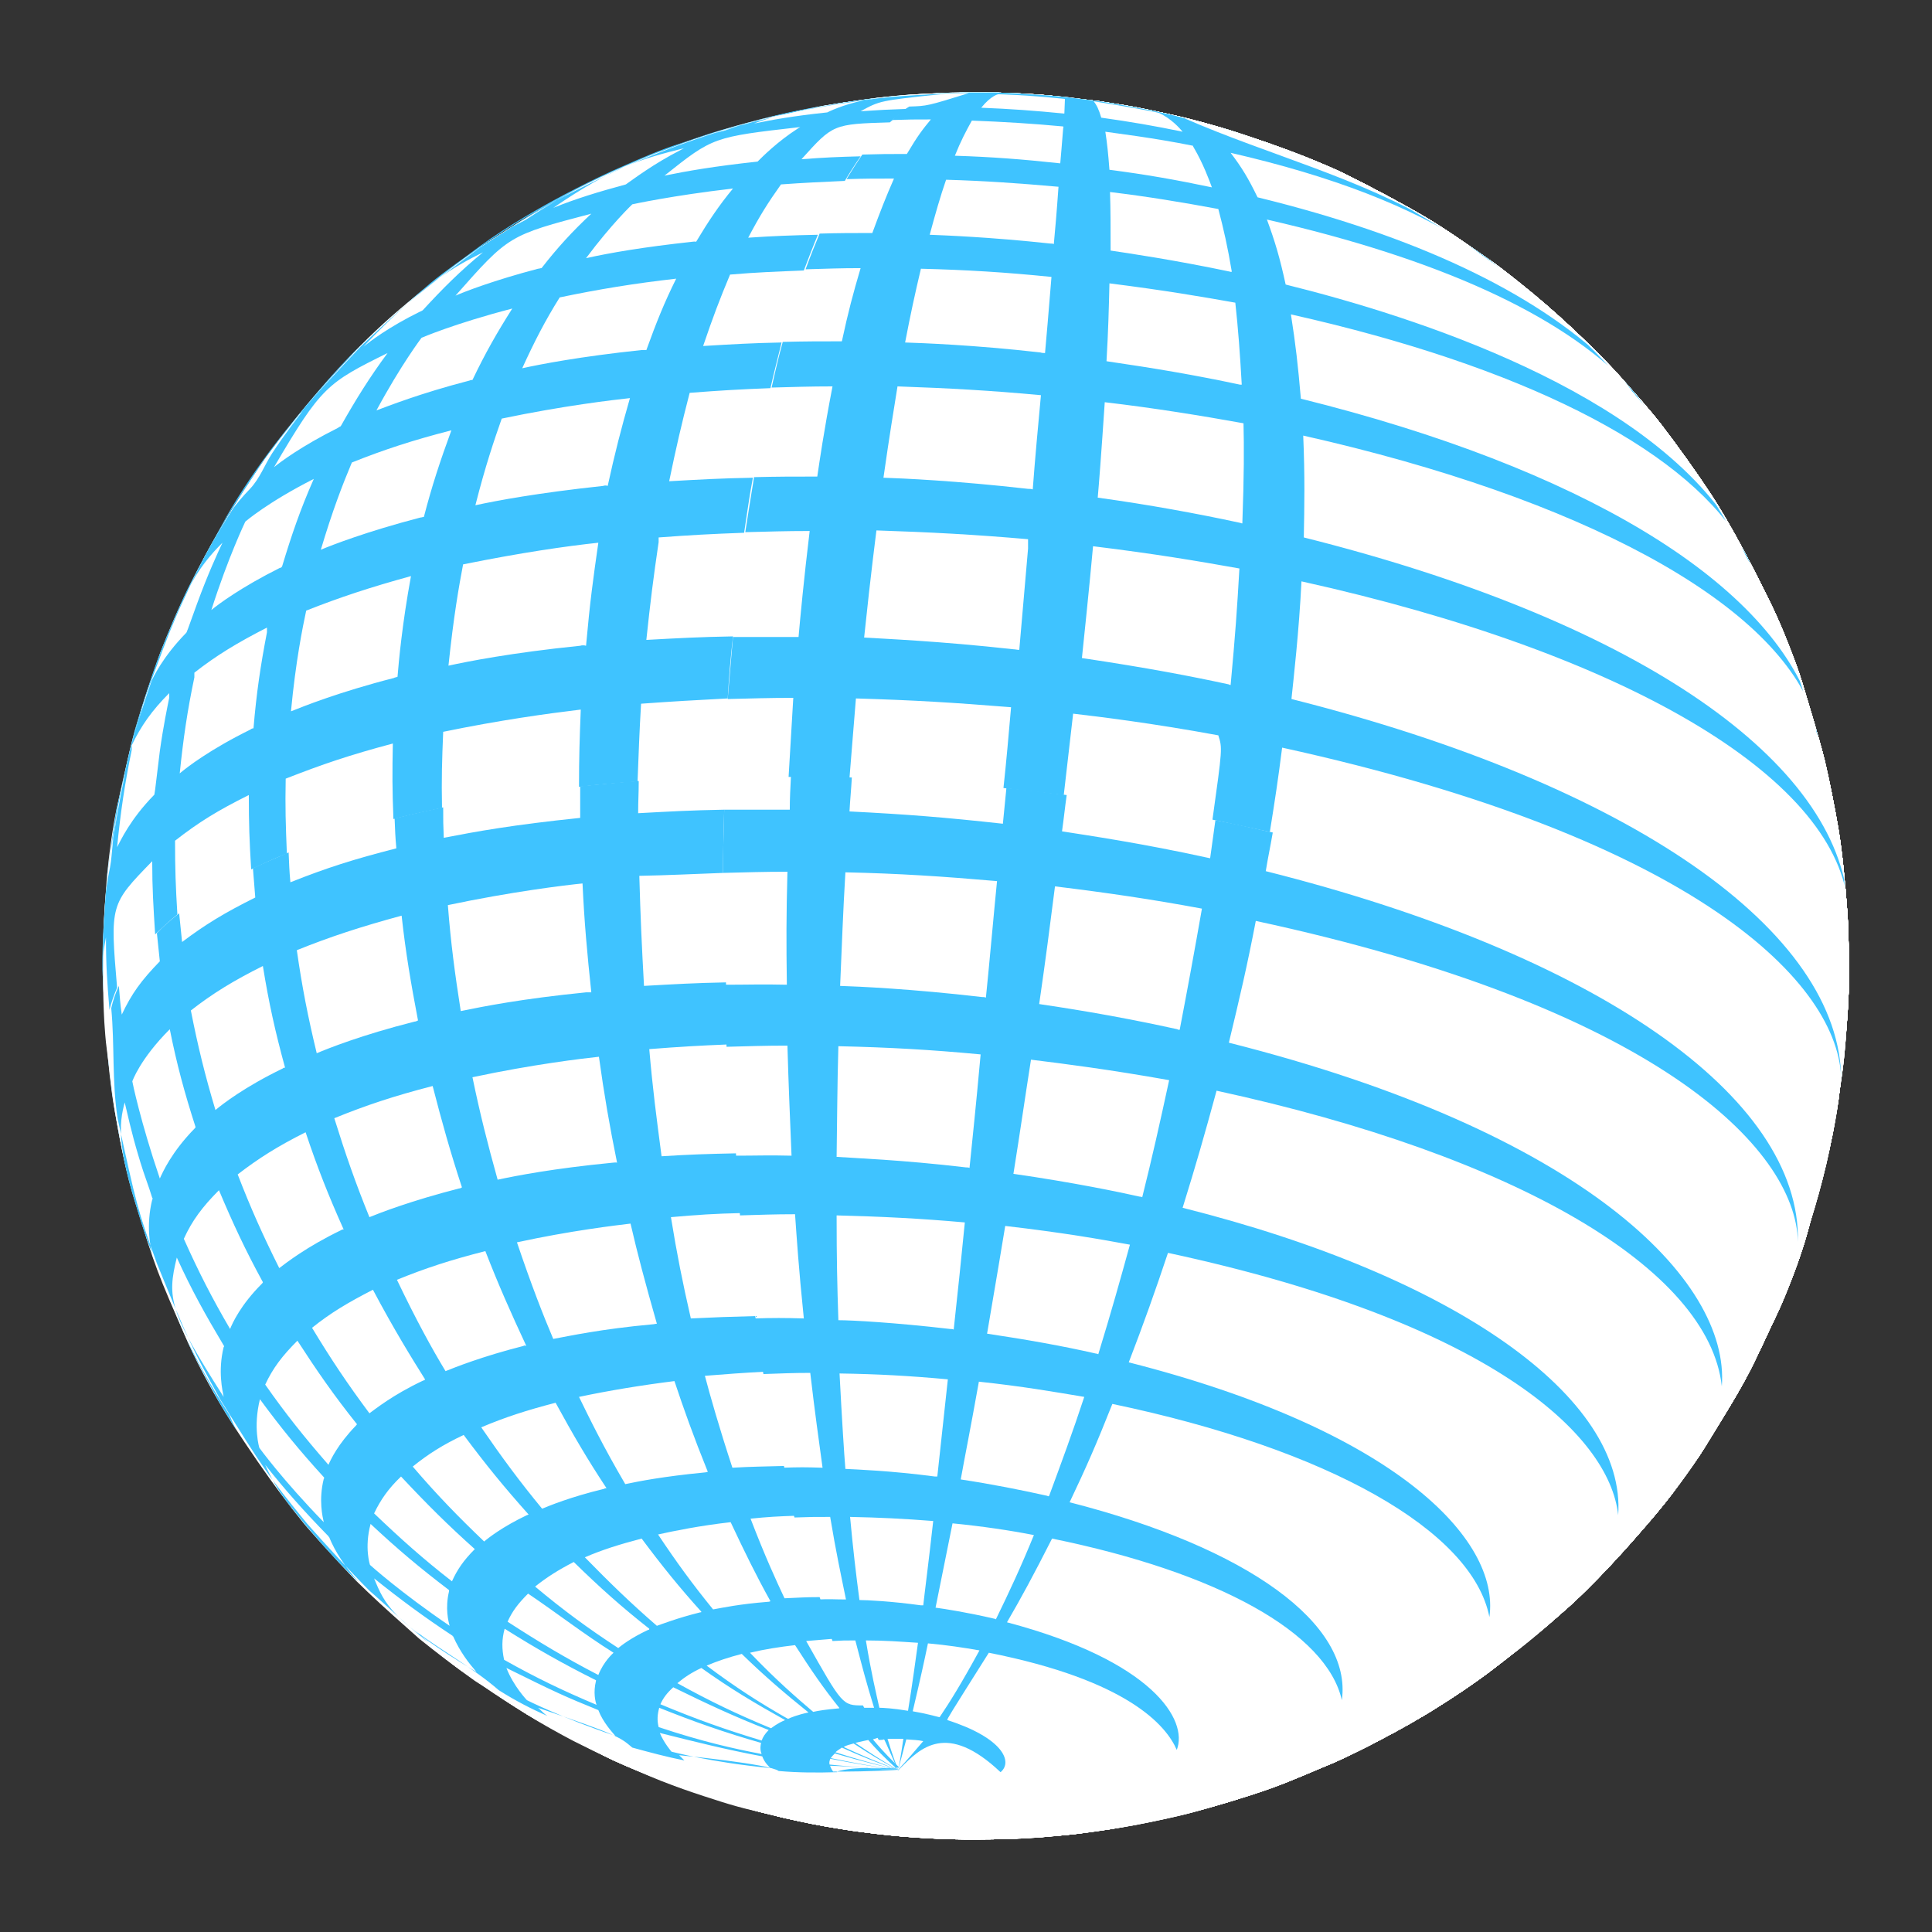 <?xml version="1.0" encoding="utf-8"?>
<!-- Generator: Adobe Illustrator 23.0.1, SVG Export Plug-In . SVG Version: 6.00 Build 0)  -->
<svg version="1.1" id="Globe_Grid" xmlns="http://www.w3.org/2000/svg" xmlns:xlink="http://www.w3.org/1999/xlink" x="0px" y="0px"
	 viewBox="0 0 330 330" style="enable-background:new 0 0 330 330;" xml:space="preserve">
<rect x="0" y="0" width="330" height="330" fill="#333333" stroke="none"/>
<style type="text/css">
	.st0{fill:#FFFFFF;stroke:#231F20;stroke-miterlimit:10;}
	.st1{fill:#FFFFFF;stroke:#231F20;stroke-width:4;stroke-miterlimit:10;}
	.st2{enable-background:new    ;}
	.st3{clip-path:url(#SVGID_2_);enable-background:new    ;}
	.st4{fill:#FFFFFF;}
	.st5{clip-path:url(#SVGID_2_);}
	.st6{fill:#3FC3FF;}
	.st7{clip-path:url(#SVGID_4_);enable-background:new    ;}
	.st8{clip-path:url(#SVGID_4_);}
</style>
<symbol  id="Globe_Grid_1_" viewBox="-508.6 -195.9 1017.3 391.9">
	<rect x="-508.1" y="156.3" class="st0" width="39.1" height="39.1"/>
	<rect x="-469" y="156.3" class="st0" width="39.1" height="39.1"/>
	<rect x="-430" y="156.3" class="st0" width="39.1" height="39.1"/>
	<rect x="-390.9" y="156.3" class="st0" width="39.1" height="39.1"/>
	<rect x="-351.8" y="156.3" class="st0" width="39.1" height="39.1"/>
	<rect x="-312.7" y="156.3" class="st0" width="39.1" height="39.1"/>
	<rect x="-273.6" y="156.3" class="st0" width="39.1" height="39.1"/>
	<rect x="-234.5" y="156.3" class="st0" width="39.1" height="39.1"/>
	<rect x="-195.4" y="156.3" class="st0" width="39.1" height="39.1"/>
	<rect x="-156.3" y="156.3" class="st0" width="39.1" height="39.1"/>
	<rect x="-117.3" y="156.3" class="st0" width="39.1" height="39.1"/>
	<rect x="-78.2" y="156.3" class="st0" width="39.1" height="39.1"/>
	<rect x="-39.1" y="156.3" class="st0" width="39.1" height="39.1"/>
	<rect x="-508.1" y="117.3" class="st0" width="39.1" height="39.1"/>
	<rect x="-469" y="117.3" class="st0" width="39.1" height="39.1"/>
	<rect x="-430" y="117.3" class="st0" width="39.1" height="39.1"/>
	<rect x="-390.9" y="117.3" class="st0" width="39.1" height="39.1"/>
	<rect x="-351.8" y="117.3" class="st0" width="39.1" height="39.1"/>
	<rect x="-312.7" y="117.3" class="st0" width="39.1" height="39.1"/>
	<rect x="-273.6" y="117.3" class="st0" width="39.1" height="39.1"/>
	<rect x="-234.5" y="117.3" class="st0" width="39.1" height="39.1"/>
	<rect x="-195.4" y="117.3" class="st0" width="39.1" height="39.1"/>
	<rect x="-156.3" y="117.3" class="st0" width="39.1" height="39.1"/>
	<rect x="-117.3" y="117.3" class="st0" width="39.1" height="39.1"/>
	<rect x="-78.2" y="117.3" class="st0" width="39.1" height="39.1"/>
	<rect x="-39.1" y="117.3" class="st0" width="39.1" height="39.1"/>
	<rect x="-508.1" y="78.2" class="st0" width="39.1" height="39.1"/>
	<rect x="-469" y="78.2" class="st0" width="39.1" height="39.1"/>
	<rect x="-430" y="78.2" class="st0" width="39.1" height="39.1"/>
	<rect x="-390.9" y="78.2" class="st0" width="39.1" height="39.1"/>
	<rect x="-351.8" y="78.2" class="st0" width="39.1" height="39.1"/>
	<rect x="-312.7" y="78.2" class="st0" width="39.1" height="39.1"/>
	<rect x="-273.6" y="78.2" class="st0" width="39.1" height="39.1"/>
	<rect x="-234.5" y="78.2" class="st0" width="39.1" height="39.1"/>
	<rect x="-195.4" y="78.2" class="st0" width="39.1" height="39.1"/>
	<rect x="-156.3" y="78.2" class="st0" width="39.1" height="39.1"/>
	<rect x="-117.3" y="78.2" class="st0" width="39.1" height="39.1"/>
	<rect x="-78.2" y="78.2" class="st0" width="39.1" height="39.1"/>
	<rect x="-39.1" y="78.2" class="st0" width="39.1" height="39.1"/>
	<rect x="-508.1" y="39.1" class="st0" width="39.1" height="39.1"/>
	<rect x="-469" y="39.1" class="st0" width="39.1" height="39.1"/>
	<rect x="-430" y="39.1" class="st0" width="39.1" height="39.1"/>
	<rect x="-390.9" y="39.1" class="st0" width="39.1" height="39.1"/>
	<rect x="-351.8" y="39.1" class="st0" width="39.1" height="39.1"/>
	<rect x="-312.7" y="39.1" class="st0" width="39.1" height="39.1"/>
	<rect x="-273.6" y="39.1" class="st0" width="39.1" height="39.1"/>
	<rect x="-234.5" y="39.1" class="st0" width="39.1" height="39.1"/>
	<rect x="-195.4" y="39.1" class="st0" width="39.1" height="39.1"/>
	<rect x="-156.3" y="39.1" class="st0" width="39.1" height="39.1"/>
	<rect x="-117.3" y="39.1" class="st0" width="39.1" height="39.1"/>
	<rect x="-78.2" y="39.1" class="st0" width="39.1" height="39.1"/>
	<rect x="-39.1" y="39.1" class="st0" width="39.1" height="39.1"/>
	<rect x="-508.1" y="0" class="st0" width="39.1" height="39.1"/>
	<rect x="-469" y="0" class="st0" width="39.1" height="39.1"/>
	<rect x="-430" y="0" class="st0" width="39.1" height="39.1"/>
	<rect x="-390.9" y="0" class="st0" width="39.1" height="39.1"/>
	<rect x="-351.8" y="0" class="st0" width="39.1" height="39.1"/>
	<rect x="-312.7" y="0" class="st0" width="39.1" height="39.1"/>
	<rect x="-273.6" y="0" class="st0" width="39.1" height="39.1"/>
	<rect x="-234.5" y="0" class="st0" width="39.1" height="39.1"/>
	<rect x="-195.4" y="0" class="st0" width="39.1" height="39.1"/>
	<rect x="-156.3" y="0" class="st0" width="39.1" height="39.1"/>
	<rect x="-117.3" y="0" class="st0" width="39.1" height="39.1"/>
	<rect x="-78.2" y="0" class="st0" width="39.1" height="39.1"/>
	<rect x="-39.1" y="0" class="st0" width="39.1" height="39.1"/>
	<rect x="-508.1" y="-39.1" class="st0" width="39.1" height="39.1"/>
	<rect x="-469" y="-39.1" class="st0" width="39.1" height="39.1"/>
	<rect x="-430" y="-39.1" class="st0" width="39.1" height="39.1"/>
	<rect x="-390.9" y="-39.1" class="st0" width="39.1" height="39.1"/>
	<rect x="-351.8" y="-39.1" class="st0" width="39.1" height="39.1"/>
	<rect x="-312.7" y="-39.1" class="st0" width="39.1" height="39.1"/>
	<rect x="-273.6" y="-39.1" class="st0" width="39.1" height="39.1"/>
	<rect x="-234.5" y="-39.1" class="st0" width="39.1" height="39.1"/>
	<rect x="-195.4" y="-39.1" class="st0" width="39.1" height="39.1"/>
	<rect x="-156.3" y="-39.1" class="st0" width="39.1" height="39.1"/>
	<rect x="-117.3" y="-39.1" class="st0" width="39.1" height="39.1"/>
	<rect x="-78.2" y="-39.1" class="st0" width="39.1" height="39.1"/>
	<rect x="-39.1" y="-39.1" class="st0" width="39.1" height="39.1"/>
	<rect x="-508.1" y="-78.2" class="st0" width="39.1" height="39.1"/>
	<rect x="-469" y="-78.2" class="st0" width="39.1" height="39.1"/>
	<rect x="-430" y="-78.2" class="st0" width="39.1" height="39.1"/>
	<rect x="-390.9" y="-78.2" class="st0" width="39.1" height="39.1"/>
	<rect x="-351.8" y="-78.2" class="st0" width="39.1" height="39.1"/>
	<rect x="-312.7" y="-78.2" class="st0" width="39.1" height="39.1"/>
	<rect x="-273.6" y="-78.2" class="st0" width="39.1" height="39.1"/>
	<rect x="-234.5" y="-78.2" class="st0" width="39.1" height="39.1"/>
	<rect x="-195.4" y="-78.2" class="st0" width="39.1" height="39.1"/>
	<rect x="-156.3" y="-78.2" class="st0" width="39.1" height="39.1"/>
	<rect x="-117.3" y="-78.2" class="st0" width="39.1" height="39.1"/>
	<rect x="-78.2" y="-78.2" class="st0" width="39.1" height="39.1"/>
	<rect x="-39.1" y="-78.2" class="st0" width="39.1" height="39.1"/>
	<rect x="-508.1" y="-117.3" class="st0" width="39.1" height="39.1"/>
	<rect x="-469" y="-117.3" class="st0" width="39.1" height="39.1"/>
	<rect x="-430" y="-117.3" class="st0" width="39.1" height="39.1"/>
	<rect x="-390.9" y="-117.3" class="st0" width="39.1" height="39.1"/>
	<rect x="-351.8" y="-117.3" class="st0" width="39.1" height="39.1"/>
	<rect x="-312.7" y="-117.3" class="st0" width="39.1" height="39.1"/>
	<rect x="-273.6" y="-117.3" class="st0" width="39.1" height="39.1"/>
	<rect x="-234.5" y="-117.3" class="st0" width="39.1" height="39.1"/>
	<rect x="-195.4" y="-117.3" class="st0" width="39.1" height="39.1"/>
	<rect x="-156.3" y="-117.3" class="st0" width="39.1" height="39.1"/>
	<rect x="-117.3" y="-117.3" class="st0" width="39.1" height="39.1"/>
	<rect x="-78.2" y="-117.3" class="st0" width="39.1" height="39.1"/>
	<rect x="-39.1" y="-117.3" class="st0" width="39.1" height="39.1"/>
	<rect x="-508.1" y="-156.3" class="st0" width="39.1" height="39.1"/>
	<rect x="-469" y="-156.3" class="st0" width="39.1" height="39.1"/>
	<rect x="-430" y="-156.3" class="st0" width="39.1" height="39.1"/>
	<rect x="-390.9" y="-156.3" class="st0" width="39.1" height="39.1"/>
	<rect x="-351.8" y="-156.3" class="st0" width="39.1" height="39.1"/>
	<rect x="-312.7" y="-156.3" class="st0" width="39.1" height="39.1"/>
	<rect x="-273.6" y="-156.3" class="st0" width="39.1" height="39.1"/>
	<rect x="-234.5" y="-156.3" class="st0" width="39.1" height="39.1"/>
	<rect x="-195.4" y="-156.3" class="st0" width="39.1" height="39.1"/>
	<rect x="-156.3" y="-156.3" class="st0" width="39.1" height="39.1"/>
	<rect x="-117.3" y="-156.3" class="st0" width="39.1" height="39.1"/>
	<rect x="-78.2" y="-156.3" class="st0" width="39.1" height="39.1"/>
	<rect x="-39.1" y="-156.3" class="st0" width="39.1" height="39.1"/>
	<rect x="-508.1" y="-195.4" class="st0" width="39.1" height="39.1"/>
	<rect x="-469" y="-195.4" class="st0" width="39.1" height="39.1"/>
	<rect x="-430" y="-195.4" class="st0" width="39.1" height="39.1"/>
	<rect x="-390.9" y="-195.4" class="st0" width="39.1" height="39.1"/>
	<rect x="-351.8" y="-195.4" class="st0" width="39.1" height="39.1"/>
	<rect x="-312.7" y="-195.4" class="st0" width="39.1" height="39.1"/>
	<rect x="-273.6" y="-195.4" class="st0" width="39.1" height="39.1"/>
	<rect x="-234.5" y="-195.4" class="st0" width="39.1" height="39.1"/>
	<rect x="-195.4" y="-195.4" class="st0" width="39.1" height="39.1"/>
	<rect x="-156.3" y="-195.4" class="st0" width="39.1" height="39.1"/>
	<rect x="-117.3" y="-195.4" class="st0" width="39.1" height="39.1"/>
	<rect x="-78.2" y="-195.4" class="st0" width="39.1" height="39.1"/>
	<rect x="-39.1" y="-195.4" class="st0" width="39.1" height="39.1"/>
	<rect x="0" y="156.3" class="st0" width="39.1" height="39.1"/>
	<rect x="39.1" y="156.3" class="st0" width="39.1" height="39.1"/>
	<rect x="78.2" y="156.3" class="st0" width="39.1" height="39.1"/>
	<rect x="117.3" y="156.3" class="st0" width="39.1" height="39.1"/>
	<rect x="156.3" y="156.3" class="st0" width="39.1" height="39.1"/>
	<rect x="195.4" y="156.3" class="st0" width="39.1" height="39.1"/>
	<rect x="234.5" y="156.3" class="st0" width="39.1" height="39.1"/>
	<rect x="273.6" y="156.3" class="st0" width="39.1" height="39.1"/>
	<rect x="312.7" y="156.3" class="st0" width="39.1" height="39.1"/>
	<rect x="351.8" y="156.3" class="st0" width="39.1" height="39.1"/>
	<rect x="390.9" y="156.3" class="st0" width="39.1" height="39.1"/>
	<rect x="430" y="156.3" class="st0" width="39.1" height="39.1"/>
	<rect x="469" y="156.3" class="st0" width="39.1" height="39.1"/>
	<rect x="0" y="117.3" class="st0" width="39.1" height="39.1"/>
	<rect x="39.1" y="117.3" class="st0" width="39.1" height="39.1"/>
	<rect x="78.2" y="117.3" class="st0" width="39.1" height="39.1"/>
	<rect x="117.3" y="117.3" class="st0" width="39.1" height="39.1"/>
	<rect x="156.3" y="117.3" class="st0" width="39.1" height="39.1"/>
	<rect x="195.4" y="117.3" class="st0" width="39.1" height="39.1"/>
	<rect x="234.5" y="117.3" class="st0" width="39.1" height="39.1"/>
	<rect x="273.6" y="117.3" class="st0" width="39.1" height="39.1"/>
	<rect x="312.7" y="117.3" class="st0" width="39.1" height="39.1"/>
	<rect x="351.8" y="117.3" class="st0" width="39.1" height="39.1"/>
	<rect x="390.9" y="117.3" class="st0" width="39.1" height="39.1"/>
	<rect x="430" y="117.3" class="st0" width="39.1" height="39.1"/>
	<rect x="469" y="117.3" class="st0" width="39.1" height="39.1"/>
	<rect x="0" y="78.2" class="st0" width="39.1" height="39.1"/>
	<rect x="39.1" y="78.2" class="st0" width="39.1" height="39.1"/>
	<rect x="78.2" y="78.2" class="st0" width="39.1" height="39.1"/>
	<rect x="117.3" y="78.2" class="st0" width="39.1" height="39.1"/>
	<rect x="156.3" y="78.2" class="st0" width="39.1" height="39.1"/>
	<rect x="195.4" y="78.2" class="st0" width="39.1" height="39.1"/>
	<rect x="234.5" y="78.2" class="st0" width="39.1" height="39.1"/>
	<rect x="273.6" y="78.2" class="st0" width="39.1" height="39.1"/>
	<rect x="312.7" y="78.2" class="st0" width="39.1" height="39.1"/>
	<rect x="351.8" y="78.2" class="st0" width="39.1" height="39.1"/>
	<rect x="390.9" y="78.2" class="st0" width="39.1" height="39.1"/>
	<rect x="430" y="78.2" class="st0" width="39.1" height="39.1"/>
	<rect x="469" y="78.2" class="st0" width="39.1" height="39.1"/>
	<rect x="0" y="39.1" class="st0" width="39.1" height="39.1"/>
	<rect x="39.1" y="39.1" class="st0" width="39.1" height="39.1"/>
	<rect x="78.2" y="39.1" class="st0" width="39.1" height="39.1"/>
	<rect x="117.3" y="39.1" class="st0" width="39.1" height="39.1"/>
	<rect x="156.3" y="39.1" class="st0" width="39.1" height="39.1"/>
	<rect x="195.4" y="39.1" class="st0" width="39.1" height="39.1"/>
	<rect x="234.5" y="39.1" class="st0" width="39.1" height="39.1"/>
	<rect x="273.6" y="39.1" class="st0" width="39.1" height="39.1"/>
	<rect x="312.7" y="39.1" class="st0" width="39.1" height="39.1"/>
	<rect x="351.8" y="39.1" class="st0" width="39.1" height="39.1"/>
	<rect x="390.9" y="39.1" class="st0" width="39.1" height="39.1"/>
	<rect x="430" y="39.1" class="st0" width="39.1" height="39.1"/>
	<rect x="469" y="39.1" class="st0" width="39.1" height="39.1"/>
	<rect x="0" y="0" class="st0" width="39.1" height="39.1"/>
	<rect x="39.1" y="0" class="st0" width="39.1" height="39.1"/>
	<rect x="78.2" y="0" class="st0" width="39.1" height="39.1"/>
	<rect x="117.3" y="0" class="st0" width="39.1" height="39.1"/>
	<rect x="156.3" y="0" class="st0" width="39.1" height="39.1"/>
	<rect x="195.4" y="0" class="st0" width="39.1" height="39.1"/>
	<rect x="234.5" y="0" class="st0" width="39.1" height="39.1"/>
	<rect x="273.6" y="0" class="st0" width="39.1" height="39.1"/>
	<rect x="312.7" y="0" class="st0" width="39.1" height="39.1"/>
	<rect x="351.8" y="0" class="st0" width="39.1" height="39.1"/>
	<rect x="390.9" y="0" class="st0" width="39.1" height="39.1"/>
	<rect x="430" y="0" class="st0" width="39.1" height="39.1"/>
	<rect x="469" y="0" class="st0" width="39.1" height="39.1"/>
	<rect x="0" y="-39.1" class="st0" width="39.1" height="39.1"/>
	<rect x="39.1" y="-39.1" class="st0" width="39.1" height="39.1"/>
	<rect x="78.2" y="-39.1" class="st0" width="39.1" height="39.1"/>
	<rect x="117.3" y="-39.1" class="st0" width="39.1" height="39.1"/>
	<rect x="156.3" y="-39.1" class="st0" width="39.1" height="39.1"/>
	<rect x="195.4" y="-39.1" class="st0" width="39.1" height="39.1"/>
	<rect x="234.5" y="-39.1" class="st0" width="39.1" height="39.1"/>
	<rect x="273.6" y="-39.1" class="st0" width="39.1" height="39.1"/>
	<rect x="312.7" y="-39.1" class="st0" width="39.1" height="39.1"/>
	<rect x="351.8" y="-39.1" class="st0" width="39.1" height="39.1"/>
	<rect x="390.9" y="-39.1" class="st0" width="39.1" height="39.1"/>
	<rect x="430" y="-39.1" class="st0" width="39.1" height="39.1"/>
	<rect x="469" y="-39.1" class="st0" width="39.1" height="39.1"/>
	<rect x="0" y="-78.2" class="st0" width="39.1" height="39.1"/>
	<rect x="39.1" y="-78.2" class="st0" width="39.1" height="39.1"/>
	<rect x="78.2" y="-78.2" class="st0" width="39.1" height="39.1"/>
	<rect x="117.3" y="-78.2" class="st0" width="39.1" height="39.1"/>
	<rect x="156.3" y="-78.2" class="st0" width="39.1" height="39.1"/>
	<rect x="195.4" y="-78.2" class="st0" width="39.1" height="39.1"/>
	<rect x="234.5" y="-78.2" class="st0" width="39.1" height="39.1"/>
	<rect x="273.6" y="-78.2" class="st0" width="39.1" height="39.1"/>
	<rect x="312.7" y="-78.2" class="st0" width="39.1" height="39.1"/>
	<rect x="351.8" y="-78.2" class="st0" width="39.1" height="39.1"/>
	<rect x="390.9" y="-78.2" class="st0" width="39.1" height="39.1"/>
	<rect x="430" y="-78.2" class="st0" width="39.1" height="39.1"/>
	<rect x="469" y="-78.2" class="st0" width="39.1" height="39.1"/>
	<rect x="0" y="-117.3" class="st0" width="39.1" height="39.1"/>
	<rect x="39.1" y="-117.3" class="st0" width="39.1" height="39.1"/>
	<rect x="78.2" y="-117.3" class="st0" width="39.1" height="39.1"/>
	<rect x="117.3" y="-117.3" class="st0" width="39.1" height="39.1"/>
	<rect x="156.3" y="-117.3" class="st0" width="39.1" height="39.1"/>
	<rect x="195.4" y="-117.3" class="st0" width="39.1" height="39.1"/>
	<rect x="234.5" y="-117.3" class="st0" width="39.1" height="39.1"/>
	<rect x="273.6" y="-117.3" class="st0" width="39.1" height="39.1"/>
	<rect x="312.7" y="-117.3" class="st0" width="39.1" height="39.1"/>
	<rect x="351.8" y="-117.3" class="st0" width="39.1" height="39.1"/>
	<rect x="390.9" y="-117.3" class="st0" width="39.1" height="39.1"/>
	<rect x="430" y="-117.3" class="st0" width="39.1" height="39.1"/>
	<rect x="469" y="-117.3" class="st0" width="39.1" height="39.1"/>
	<rect x="0" y="-156.3" class="st0" width="39.1" height="39.1"/>
	<rect x="39.1" y="-156.3" class="st0" width="39.1" height="39.1"/>
	<rect x="78.2" y="-156.3" class="st0" width="39.1" height="39.1"/>
	<rect x="117.3" y="-156.3" class="st0" width="39.1" height="39.1"/>
	<rect x="156.3" y="-156.3" class="st0" width="39.1" height="39.1"/>
	<rect x="195.4" y="-156.3" class="st0" width="39.1" height="39.1"/>
	<rect x="234.5" y="-156.3" class="st0" width="39.1" height="39.1"/>
	<rect x="273.6" y="-156.3" class="st0" width="39.1" height="39.1"/>
	<rect x="312.7" y="-156.3" class="st0" width="39.1" height="39.1"/>
	<rect x="351.8" y="-156.3" class="st0" width="39.1" height="39.1"/>
	<rect x="390.9" y="-156.3" class="st0" width="39.1" height="39.1"/>
	<rect x="430" y="-156.3" class="st0" width="39.1" height="39.1"/>
	<rect x="469" y="-156.3" class="st0" width="39.1" height="39.1"/>
	<rect x="0" y="-195.4" class="st0" width="39.1" height="39.1"/>
	<rect x="39.1" y="-195.4" class="st0" width="39.1" height="39.1"/>
	<rect x="78.2" y="-195.4" class="st0" width="39.1" height="39.1"/>
	<rect x="117.3" y="-195.4" class="st0" width="39.1" height="39.1"/>
	<rect x="156.3" y="-195.4" class="st0" width="39.1" height="39.1"/>
	<rect x="195.4" y="-195.4" class="st0" width="39.1" height="39.1"/>
	<rect x="234.5" y="-195.4" class="st0" width="39.1" height="39.1"/>
	<rect x="273.6" y="-195.4" class="st0" width="39.1" height="39.1"/>
	<rect x="312.7" y="-195.4" class="st0" width="39.1" height="39.1"/>
	<rect x="351.8" y="-195.4" class="st0" width="39.1" height="39.1"/>
	<rect x="390.9" y="-195.4" class="st0" width="39.1" height="39.1"/>
	<rect x="430" y="-195.4" class="st0" width="39.1" height="39.1"/>
	<rect x="469" y="-195.4" class="st0" width="39.1" height="39.1"/>
	<line class="st1" x1="-508.1" y1="0" x2="508.1" y2="0"/>
</symbol>
<g>
	<g>
		<g>
			<g class="st2">
				<g class="st2">
					<defs>
						<path id="SVGID_1_" class="st2" d="M18.2,150.6c0.3-4.3,1.1-10,2.1-14.2c0.8-3.5,1.8-8.2,2.7-11.6c1.2-4.1,2.9-9.5,4.4-13.4
							c1.3-3.3,3.1-7.6,4.6-10.7c1.9-3.8,4.7-8.8,6.7-12.5c2.2-3.9,5.6-8.9,8.4-12.5c4.1-5.2,9.7-12.1,14.5-16.7
							c3.5-3.3,8.3-7.6,12-10.7c2.4-2,5.8-4.3,8.3-6.2c4.6-3.4,11.2-7.2,16.3-9.8c2.5-1.3,5.8-2.9,8.4-4c2.7-1.2,6.4-2.8,9.3-3.7
							c2.1-0.7,4.9-1.7,7-2.3c4.1-1.2,9.6-2.7,13.8-3.5c3.9-0.8,9.2-1.6,13.2-2.1c3.4-0.4,5.9-0.6,10.8-0.8
							c4.6-0.3,13.3-0.1,18.5,0.4c2.6,0.3,6.1,0.7,8.7,1c1.3,0.2,3.1,0.5,4.4,0.7c1.9,0.3,6.6,1.3,9.2,1.9c2.1,0.5,6,1.5,10,2.8
							c2.7,0.9,6.4,2.1,11.5,4.1c2.2,0.9,5.2,2.1,7.3,3.2c4,2,9.3,4.8,13.2,7.1c3.4,2,7.8,5.1,11.1,7.4c2.3,1.6,5.1,3.9,7.3,5.7
							c5.8,4.8,12,10.9,15.1,14.4c2.1,2.4,5,5.6,6.9,8.1c2.6,3.4,5.9,8,8.2,11.5c3.7,5.6,7.8,13.6,10.7,19.6c1.8,3.8,3.9,9,5.1,13
							c1.2,4,2.8,9.2,3.8,13.2c0.8,3.4,1.7,8,2.3,11.5c0.7,4.1,1.2,9.7,1.5,13.8c0.3,3.6,0.3,8.4,0.3,12c0,6.3-1,14.6-1.8,20.8
							c-0.9,7.1-3.6,16.3-5.5,23.2c-1.2,4.1-3.2,9.4-5,13.2c-1.5,3.1-3.4,7.4-5,10.4c-2,3.8-5.1,8.7-7.3,12.3
							c-2.4,3.9-6.1,8.8-9.1,12.3c-4.3,5-10.1,11.5-15.1,15.8c-3.7,3.3-8.9,7.5-12.9,10.5c-2.4,1.8-5.8,4.1-8.4,5.7
							c-2.8,1.8-6.7,4-9.6,5.5c-2.4,1.3-5.6,2.9-8.1,4c-3.4,1.4-7.9,3.4-11.3,4.6c-4,1.4-9.4,3-13.5,4.1c-7.6,2-16.2,3.2-19.8,3.6
							c-4.8,0.5-7.4,0.7-10.7,0.8c-4.3,0.1-8,0.2-14-0.1c-6.2-0.3-11.7-1.1-13.2-1.3c-2.7-0.4-6.2-1-8.9-1.6
							c-1.4-0.3-3.3-0.7-4.7-1.1c-2.3-0.5-7.3-1.9-10-2.8c-1.7-0.6-4-1.3-5.7-1.9c-1.7-0.6-4-1.5-5.7-2.2c-2.2-0.9-5.2-2.1-7.3-3.2
							c-4-2-9.4-4.8-13.2-7.1c-3.4-2.1-7.8-5.1-11.1-7.4c-2.3-1.6-5.1-4-7.3-5.7c-26.4-21.9-41.1-57.6-37-99.9
							c7.4-75.9,72.5-144.1,145.5-152.3c-73,8.3-138.1,76.5-145.5,152.3c-4.1,42.2,10.6,78,37,99.9c-3.8-3.3-8.9-7.9-12.4-11.6
							c-3-3.1-6.9-7.5-9.5-10.9c-4-5.2-8.9-12.5-12.3-18.1c-2.2-3.6-4.9-8.7-6.5-12.6c-1.6-3.8-3.7-8.9-5.1-12.8
							c-1.2-3.3-2.3-7.7-3.4-11c-1.2-4-2.2-9.4-2.9-13.5c-1.2-7-1.7-16.5-2-23.6C17.4,161.1,17.9,155.1,18.2,150.6z"/>
					</defs>
					<clipPath id="SVGID_2_">
						<use xlink:href="#SVGID_1_"  style="overflow:visible;"/>
					</clipPath>
					<g class="st3">
						<path class="st4" d="M18.2,150.6c-0.5,6.3-1.7,20.9,1.3,38.7c2.7,16.5,6.5,25.7,11.3,37.3c1.7,4.1,6.9,15.2,18.8,30.8
							c7.8,10.2,17.4,18.5,22,22.5c-26.4-21.9-41.1-57.6-37-99.9c7.4-75.9,72.5-144.1,145.5-152.3c-73,8.3-138.1,76.5-145.5,152.3
							c-4.1,42.2,10.6,78,37,99.9c9.4,7.3,20,15.6,38.9,23.3c19.6,8,37.1,10,43.7,10.5c17.5,1.3,31.3,0.2,48.9-4
							c18.6-4.4,33.2-12.7,41.1-17.2c0.1-0.1,11-6.8,18.2-13c9.7-8.5,11.7-10.7,19.8-20c11.1-12.7,18.9-29.5,21.4-35
							c4.1-8.9,17.1-41.3,10.5-83c-9.4-59.2-54.6-108-112.5-121.5c-39.1-9.1-70.4-0.9-85.6,4.8C95.6,32.4,84.8,40,73.7,48.4
							C63,56.5,51.2,69.8,45,78.7c-7.7,11.2-13.6,22.2-17.6,32.7C25.6,116.6,19.7,132.2,18.2,150.6"/>
						<path class="st4" d="M40.1,151.4c26.3-58.8,138.4-57.3,167,37.7c21.2,70.4-44.9,134.9-120.4,91.4
							c-32.9-19-45.9-52.5-51.4-66.8c4.2,27.4,17.2,50.4,36.2,66.2c0,0,0,0,0,0c9.1,7.1,10.3,8,18.4,13l6.6,3.8
							c2.4,1.2,5.6,2.9,8.1,4l5.8,2.5c1.9,0.7,4.4,1.7,6.3,2.4l5.2,1.7c1.6,0.5,3.7,1.1,5.3,1.6l4.7,1.2c1.4,0.3,3.3,0.8,4.7,1.1
							l4.4,0.8c1.3,0.2,3.1,0.5,4.4,0.7l4.3,0.6c1.3,0.1,3.1,0.3,4.4,0.4l4.4,0.3c1.4,0.1,3.2,0.1,4.5,0.2l4.7,0
							c1.5,0,3.4-0.1,4.9-0.1l5.2-0.3c1.7-0.2,3.9-0.3,5.6-0.5l6.4-0.9c11.3-2.1,18.3-3.7,30-8l8.2-3.4c10.5-5.1,11.3-5.5,17.8-9.5
							l8.4-5.7c3.9-3.1,9.1-7.2,12.9-10.5l7.8-7.6c3-3.4,7-7.9,9.8-11.4l6.6-9.2c2.2-3.7,5.3-8.5,7.3-12.3l5-10.4
							c1.5-3.9,3.7-9.2,5-13.2l3.2-11.4c1.2-6.1,2.6-14.3,3.4-20.4l0.7-12.1c-0.1-4.2-0.1-9.9-0.4-14.1l-1.4-11.7
							c-0.8-4.1-1.8-9.6-2.8-13.6l-3.3-11c-1.5-3.9-3.5-9.2-5.1-13l-5-10.1c-2.2-3.7-5.1-8.7-7.5-12.4l-6.4-8.7
							c-3-3.6-7.1-8.4-10.3-11.8l-7.3-7l-4.4-3.7l-7.3-5.7c-3.3-2.3-7.7-5.3-11.1-7.4l-6.6-3.8c-2.4-1.2-5.6-2.9-8.1-4l-5.8-2.5
							c-1.9-0.7-4.4-1.7-6.3-2.4l-5.2-1.7c-1.6-0.5-3.7-1.1-5.3-1.6l-4.7-1.2c-1.4-0.3-3.3-0.8-4.7-1.1l-4.4-0.8
							c-1.3-0.2-3.1-0.5-4.4-0.7l-4.3-0.6c-1.3-0.1-3.1-0.3-4.4-0.4l-4.4-0.3c-1.4-0.1-3.2-0.1-4.5-0.2l-4.7,0
							c-1.5,0-3.4,0.1-4.9,0.1l-5.2,0.3c-1.7,0.2-3.9,0.3-5.6,0.5l-6.5,0.9c-9.1,1.7-20.3,3.7-36.8,10.8l-8.4,4
							c-5,2.8-11.5,6.7-16.3,9.8l-8.3,6.2c-3.7,3.1-8.5,7.4-12,10.7l-7.5,8c-2.8,3.5-6.5,8-9.2,11.6l-6.2,9.5
							c-2.1,3.7-4.9,8.7-6.7,12.5l-4.6,10.7c-1.4,4-3.3,9.3-4.4,13.4l-2.7,11.6c-0.6,4.2-1.6,9.9-2.1,14.2l-0.7,12.1l0,2.9l0.5,11.9
							c0.5,4.2,1.1,9.7,1.8,13.8l2.5,11.4c1.2,4,2.8,9.4,4.2,13.3l4.3,10.5c1.9,3.8,4.4,8.9,6.5,12.6l5.8,9.3
							c2.7,3.6,6.2,8.5,9.1,12l6.9,7.7c3.7,3.6,8.6,8.2,12.4,11.6c-19.1-15.8-32-38.8-36.2-66.2c-0.3-0.9-0.6-2.1-0.9-3
							C30,178.5,31.7,173.9,40.1,151.4c18.6-63.7,76.3-116.5,140-123.7C116.4,34.9,58.7,87.7,40.1,151.4"/>
						<path class="st4" d="M45.6,135.5l6.7-6.9c66.8-63.5,171,10.5,164.9,94.1c-5.4,73.8-97.9,106.8-158.6,36.1
							c-12.5-14.6-14.9-19.7-20.2-30.8c6,21.1,17.5,38.9,33.1,51.9c2.2,1.7,5.1,4,7.3,5.7c3.3,2.3,7.7,5.3,11.1,7.4l6.6,3.8
							c2.4,1.2,5.6,2.9,8.1,4l5.8,2.5c1.9,0.7,4.4,1.7,6.3,2.4l5.2,1.7c1.6,0.5,3.7,1.1,5.3,1.6l4.7,1.2c1.4,0.3,3.3,0.8,4.7,1.1
							l4.4,0.8c1.3,0.2,3.1,0.5,4.4,0.7l4.3,0.6c1.3,0.1,3.1,0.3,4.4,0.4l4.4,0.3c1.4,0.1,3.2,0.1,4.5,0.2l4.7,0
							c1.5,0,3.4-0.1,4.9-0.1l5.2-0.3c1.7-0.2,3.9-0.3,5.6-0.5l6.4-0.9c11.3-2.1,18.3-3.7,30-8l8.2-3.4c10.5-5.1,11.3-5.5,17.8-9.5
							l8.4-5.7c3.9-3.1,9.1-7.2,12.9-10.5l7.8-7.6c3-3.4,7-7.9,9.8-11.4l6.6-9.2c2.2-3.7,5.3-8.5,7.3-12.3l5-10.4
							c1.5-3.9,3.7-9.2,5-13.2l3.2-11.4c1.2-6.1,2.6-14.3,3.4-20.4l0.7-12.1c-0.1-4.2-0.1-9.9-0.4-14.1l-1.4-11.7
							c-0.8-4.1-1.8-9.6-2.8-13.6l-3.3-11c-1.5-3.9-3.5-9.2-5.1-13l-5-10.1c-2.2-3.7-5.1-8.7-7.5-12.4l-6.4-8.7
							c-3-3.6-7.1-8.4-10.3-11.8l-7.3-7l-4.4-3.7l-7.3-5.7c-3.3-2.3-7.7-5.3-11.1-7.4l-6.6-3.8c-2.4-1.2-5.6-2.9-8.1-4l-5.8-2.5
							c-1.9-0.7-4.4-1.7-6.3-2.4l-5.2-1.7c-1.6-0.5-3.7-1.1-5.3-1.6l-4.7-1.2c-1.4-0.3-3.3-0.8-4.7-1.1l-4.4-0.8
							c-1.3-0.2-3.1-0.5-4.4-0.7l-4.3-0.6c-1.3-0.1-3.1-0.3-4.4-0.4l-4.4-0.3c-1.4-0.1-3.2-0.1-4.5-0.2l-4.7,0
							c-1.5,0-3.4,0.1-4.9,0.1l-5.2,0.3c-1.7,0.2-3.9,0.3-5.6,0.5l-6.5,0.9c-9.1,1.7-20.3,3.7-36.8,10.8l-8.4,4
							c-5,2.8-11.5,6.7-16.3,9.8l-8.3,6.2c-3.7,3.1-8.5,7.4-12,10.7l-7.5,8c-2.8,3.5-6.5,8-9.2,11.6l-6.2,9.5
							c-2.1,3.7-4.9,8.7-6.7,12.5l-4.6,10.7c-1.4,4-3.3,9.3-4.4,13.4l-2.7,11.6c-0.6,4.2-1.6,9.9-2.1,14.2l-0.7,12.1l0,2.9l0.5,11.9
							c0.5,4.2,1.1,9.7,1.8,13.8l2.5,11.4c1.2,4,2.8,9.4,4.2,13.3l4.3,10.5c1.9,3.8,4.4,8.9,6.5,12.6l5.8,9.3
							c2.7,3.6,6.2,8.5,9.1,12l6.9,7.7c3.7,3.6,8.6,8.2,12.4,11.6c-15.6-13-27.2-30.8-33.1-51.9c-1.2-3.2-2.8-7.5-4-10.8
							C31,205.6,20.6,170.3,45.6,135.5C68.5,79.1,121.8,34.3,180.1,27.7C121.8,34.3,68.5,79.1,45.6,135.5"/>
						<path class="st4" d="M51.8,122c68.7-63.8,178.3,16.5,171.5,100.3C217,301.6,118,334,54,255.7c-3.6-4.4-8-10.5-11.2-15.2
							c6.5,15.7,16.3,29,28.8,39.3c2.2,1.7,5.1,4,7.3,5.7c3.3,2.3,7.7,5.3,11.1,7.4l6.6,3.8c2.4,1.2,5.6,2.9,8.1,4l5.8,2.5
							c1.9,0.7,4.4,1.7,6.3,2.4l5.2,1.7c1.6,0.5,3.7,1.1,5.3,1.6l4.7,1.2c1.4,0.3,3.3,0.8,4.7,1.1l4.4,0.8c1.3,0.2,3.1,0.5,4.4,0.7
							l4.3,0.6c1.3,0.1,3.1,0.3,4.4,0.4l4.4,0.3c1.4,0.1,3.2,0.1,4.5,0.2l4.7,0c1.5,0,3.4-0.1,4.9-0.1l5.2-0.3
							c1.7-0.2,3.9-0.3,5.6-0.5l6.4-0.9c11.3-2.1,18.3-3.7,30-8l8.2-3.4c10.5-5.1,11.3-5.5,17.8-9.5l8.4-5.7
							c3.9-3.1,9.1-7.2,12.9-10.5l7.8-7.6c3-3.4,7-7.9,9.8-11.4l6.6-9.2c2.2-3.7,5.3-8.5,7.3-12.3l5-10.4c1.5-3.9,3.7-9.2,5-13.2
							l3.2-11.4c1.2-6.1,2.6-14.3,3.4-20.4l0.7-12.1c-0.1-4.2-0.1-9.9-0.4-14.1l-1.4-11.7c-0.8-4.1-1.8-9.6-2.8-13.6l-3.3-11
							c-1.5-3.9-3.5-9.2-5.1-13l-5-10.1c-2.2-3.7-5.1-8.7-7.5-12.4l-6.4-8.7c-3-3.6-7.1-8.4-10.3-11.8l-7.3-7l-4.4-3.7l-7.3-5.7
							c-3.3-2.3-7.7-5.3-11.1-7.4l-6.6-3.8c-2.4-1.2-5.6-2.9-8.1-4l-5.8-2.5c-1.9-0.7-4.4-1.7-6.3-2.4l-5.2-1.7
							c-1.6-0.5-3.7-1.1-5.3-1.6l-4.7-1.2c-1.4-0.3-3.3-0.8-4.7-1.1l-4.4-0.8c-1.3-0.2-3.1-0.5-4.4-0.7l-4.3-0.6
							c-1.3-0.1-3.1-0.3-4.4-0.4l-4.4-0.3c-1.4-0.1-3.2-0.1-4.5-0.2l-4.7,0c-1.5,0-3.4,0.1-4.9,0.1l-5.2,0.3
							c-1.7,0.2-3.9,0.3-5.6,0.5l-6.5,0.9c-9.1,1.7-20.3,3.7-36.8,10.8l-8.4,4c-5,2.8-11.5,6.7-16.3,9.8l-8.3,6.2
							c-3.7,3.1-8.5,7.4-12,10.7l-7.5,8c-2.8,3.5-6.5,8-9.2,11.6l-6.2,9.5c-2.1,3.7-4.9,8.7-6.7,12.5l-4.6,10.7
							c-1.4,4-3.3,9.3-4.4,13.4l-2.7,11.6c-0.6,4.2-1.6,9.9-2.1,14.2l-0.7,12.1l0,2.9l0.5,11.9c0.5,4.2,1.1,9.7,1.8,13.8l2.5,11.4
							c1.2,4,2.8,9.4,4.2,13.3l4.3,10.5c1.9,3.8,4.4,8.9,6.5,12.6l5.8,9.3c2.7,3.6,6.2,8.5,9.1,12l6.9,7.7
							c3.7,3.6,8.6,8.2,12.4,11.6c-12.4-10.3-22.3-23.7-28.8-39.3c-0.4-0.6-0.9-1.5-1.2-2.1C19.7,191.1,22.6,157.4,51.8,122
							c25.4-50,74.7-88.3,128.3-94.4C126.5,33.7,77.2,72.1,51.8,122"/>
						<path class="st4" d="M57.7,111.4c26.8-13.7,71.5-36.8,129.5,12.9c32.8,28.1,55.3,81,34.8,127.8
							c-24.5,56.1-114.6,77.5-175.1-2.8c6.3,12,14.6,22.3,24.7,30.7c0,0,0,0,0,0c9.1,7.1,10.3,8,18.4,13l6.6,3.8
							c2.4,1.2,5.6,2.9,8.1,4l5.8,2.5c1.9,0.7,4.4,1.7,6.3,2.4l5.2,1.7c1.6,0.5,3.7,1.1,5.3,1.6l4.7,1.2c1.4,0.3,3.3,0.8,4.7,1.1
							l4.4,0.8c1.3,0.2,3.1,0.5,4.4,0.7l4.3,0.6c1.3,0.1,3.1,0.3,4.4,0.4l4.4,0.3c1.4,0.1,3.2,0.1,4.5,0.2l4.7,0
							c1.5,0,3.4-0.1,4.9-0.1l5.2-0.3c1.7-0.2,3.9-0.3,5.6-0.5l6.4-0.9c11.3-2.1,18.3-3.7,30-8l8.2-3.4c10.5-5.1,11.3-5.5,17.8-9.5
							l8.4-5.7c3.9-3.1,9.1-7.2,12.9-10.5l7.8-7.6c3-3.4,7-7.9,9.8-11.4l6.6-9.2c2.2-3.7,5.3-8.5,7.3-12.3l5-10.4
							c1.5-3.9,3.7-9.2,5-13.2l3.2-11.4c1.2-6.1,2.6-14.3,3.4-20.4l0.7-12.1c-0.1-4.2-0.1-9.9-0.4-14.1l-1.4-11.7
							c-0.8-4.1-1.8-9.6-2.8-13.6l-3.3-11c-1.5-3.9-3.5-9.2-5.1-13l-5-10.1c-2.2-3.7-5.1-8.7-7.5-12.4l-6.4-8.7
							c-3-3.6-7.1-8.4-10.3-11.8l-7.3-7l-4.4-3.7l-7.3-5.7c-3.3-2.3-7.7-5.3-11.1-7.4l-6.6-3.8c-2.4-1.2-5.6-2.9-8.1-4l-5.8-2.5
							c-1.9-0.7-4.4-1.7-6.3-2.4l-5.2-1.7c-1.6-0.5-3.7-1.1-5.3-1.6l-4.7-1.2c-1.4-0.3-3.3-0.8-4.7-1.1l-4.4-0.8
							c-1.3-0.2-3.1-0.5-4.4-0.7l-4.3-0.6c-1.3-0.1-3.1-0.3-4.4-0.4l-4.4-0.3c-1.4-0.1-3.2-0.1-4.5-0.2l-4.7,0
							c-1.5,0-3.4,0.1-4.9,0.1l-5.2,0.3c-1.7,0.2-3.9,0.3-5.6,0.5l-6.5,0.9c-9.1,1.7-20.3,3.7-36.8,10.8l-8.4,4
							c-5,2.8-11.5,6.7-16.3,9.8l-8.3,6.2c-3.7,3.1-8.5,7.4-12,10.7l-7.5,8c-2.8,3.5-6.5,8-9.2,11.6l-6.2,9.5
							c-2.1,3.7-4.9,8.7-6.7,12.5l-4.6,10.7c-1.4,4-3.3,9.3-4.4,13.4l-2.7,11.6c-0.6,4.2-1.6,9.9-2.1,14.2l-0.7,12.1l0,2.9l0.5,11.9
							c0.5,4.2,1.1,9.7,1.8,13.8l2.5,11.4c1.2,4,2.8,9.4,4.2,13.3l4.3,10.5c1.9,3.8,4.4,8.9,6.5,12.6l5.8,9.3
							c2.7,3.6,6.2,8.5,9.1,12l6.9,7.7c3.7,3.6,8.6,8.2,12.4,11.6c-10.1-8.4-18.4-18.7-24.7-30.7c-1.8-2.9-4.2-6.7-6-9.6
							C24.6,210.8,9.9,151.4,57.7,111.4c26.7-44.7,72.7-78.1,122.4-83.7C130.4,33.3,84.3,66.7,57.7,111.4"/>
						<path class="st4" d="M63.6,102.2C180.8,45.5,257.9,182.3,228,251.4c-24.2,56-108.9,83.1-176.4,5.9c5.5,8.6,12.3,16.1,20,22.5
							c0,0,0,0,0,0c9.1,7.1,10.3,8,18.4,13l6.6,3.8c2.4,1.2,5.6,2.9,8.1,4l5.8,2.5c1.9,0.7,4.4,1.7,6.3,2.4l5.2,1.7
							c1.6,0.5,3.7,1.1,5.3,1.6l4.7,1.2c1.4,0.3,3.3,0.8,4.7,1.1l4.4,0.8c1.3,0.2,3.1,0.5,4.4,0.7l4.3,0.6c1.3,0.1,3.1,0.3,4.4,0.4
							l4.4,0.3c1.4,0.1,3.2,0.1,4.5,0.2l4.7,0c1.5,0,3.4-0.1,4.9-0.1l5.2-0.3c1.7-0.2,3.9-0.3,5.6-0.5l6.4-0.9
							c11.3-2.1,18.3-3.7,30-8l8.2-3.4c10.5-5.1,11.3-5.5,17.8-9.5l8.4-5.7c3.9-3.1,9.1-7.2,12.9-10.5l7.8-7.6c3-3.4,7-7.9,9.8-11.4
							l6.6-9.2c2.2-3.7,5.3-8.5,7.3-12.3l5-10.4c1.5-3.9,3.7-9.2,5-13.2l3.2-11.4c1.2-6.1,2.6-14.3,3.4-20.4l0.7-12.1
							c-0.1-4.2-0.1-9.9-0.4-14.1l-1.4-11.7c-0.8-4.1-1.8-9.6-2.8-13.6l-3.3-11c-1.5-3.9-3.5-9.2-5.1-13l-5-10.1
							c-2.2-3.7-5.1-8.7-7.5-12.4l-6.4-8.7c-3-3.6-7.1-8.4-10.3-11.8l-7.3-7l-4.4-3.7l-7.3-5.7c-3.3-2.3-7.7-5.3-11.1-7.4l-6.6-3.8
							c-2.4-1.2-5.6-2.9-8.1-4l-5.8-2.5c-1.9-0.7-4.4-1.7-6.3-2.4l-5.2-1.7c-1.6-0.5-3.7-1.1-5.3-1.6l-4.7-1.2
							c-1.4-0.3-3.3-0.8-4.7-1.1l-4.4-0.8c-1.3-0.2-3.1-0.5-4.4-0.7l-4.3-0.6c-1.3-0.1-3.1-0.3-4.4-0.4l-4.4-0.3
							c-1.4-0.1-3.2-0.1-4.5-0.2l-4.7,0c-1.5,0-3.4,0.1-4.9,0.1l-5.2,0.3c-1.7,0.2-3.9,0.3-5.6,0.5l-6.5,0.9
							c-9.1,1.7-20.3,3.7-36.8,10.8l-8.4,4c-5,2.8-11.5,6.7-16.3,9.8l-8.3,6.2c-3.7,3.1-8.5,7.4-12,10.7l-7.5,8
							c-2.8,3.5-6.5,8-9.2,11.6l-6.2,9.5c-2.1,3.7-4.9,8.7-6.7,12.5l-4.6,10.7c-1.4,4-3.3,9.3-4.4,13.4l-2.7,11.6
							c-0.6,4.2-1.6,9.9-2.1,14.2l-0.7,12.1l0,2.9l0.5,11.9c0.5,4.2,1.1,9.7,1.8,13.8l2.5,11.4c1.2,4,2.8,9.4,4.2,13.3l4.3,10.5
							c1.9,3.8,4.4,8.9,6.5,12.6l5.8,9.3c2.7,3.6,6.2,8.5,9.1,12l6.9,7.7c3.7,3.6,8.6,8.2,12.4,11.6c-7.7-6.4-14.4-14-20-22.5
							c-1.9-2.7-4.5-6.3-6.5-9C18.1,204.7,8.7,143.5,63.6,102.2c27.3-40,70.3-69.3,116.5-74.5C133.9,32.9,90.8,62.2,63.6,102.2"/>
						<path class="st4" d="M70,93.3c107.9-49.3,196.2,80,163.9,157.5c-22.8,54.7-105.1,88.1-177.1,13.9c4.4,5.6,9.3,10.7,14.8,15.2
							c0,0,0,0,0,0c9.1,7.1,10.3,8,18.4,13l6.6,3.8c2.4,1.2,5.6,2.9,8.1,4l5.8,2.5c1.9,0.7,4.4,1.7,6.3,2.4l5.2,1.7
							c1.6,0.5,3.7,1.1,5.3,1.6l4.7,1.2c1.4,0.3,3.3,0.8,4.7,1.1l4.4,0.8c1.3,0.2,3.1,0.5,4.4,0.7l4.3,0.6c1.3,0.1,3.1,0.3,4.4,0.4
							l4.4,0.3c1.4,0.1,3.2,0.1,4.5,0.2l4.7,0c1.5,0,3.4-0.1,4.9-0.1l5.2-0.3c1.7-0.2,3.9-0.3,5.6-0.5l6.4-0.9
							c11.3-2.1,18.3-3.7,30-8l8.2-3.4c10.5-5.1,11.3-5.5,17.8-9.5l8.4-5.7c3.9-3.1,9.1-7.2,12.9-10.5l7.8-7.6c3-3.4,7-7.9,9.8-11.4
							l6.6-9.2c2.2-3.7,5.3-8.5,7.3-12.3l5-10.4c1.5-3.9,3.7-9.2,5-13.2l3.2-11.4c1.2-6.1,2.6-14.3,3.4-20.4l0.7-12.1
							c-0.1-4.2-0.1-9.9-0.4-14.1l-1.4-11.7c-0.8-4.1-1.8-9.6-2.8-13.6l-3.3-11c-1.5-3.9-3.5-9.2-5.1-13l-5-10.1
							c-2.2-3.7-5.1-8.7-7.5-12.4l-6.4-8.7c-3-3.6-7.1-8.4-10.3-11.8l-7.3-7l-4.4-3.7l-7.3-5.7c-3.3-2.3-7.7-5.3-11.1-7.4l-6.6-3.8
							c-2.4-1.2-5.6-2.9-8.1-4l-5.8-2.5c-1.9-0.7-4.4-1.7-6.3-2.4l-5.2-1.7c-1.6-0.5-3.7-1.1-5.3-1.6l-4.7-1.2
							c-1.4-0.3-3.3-0.8-4.7-1.1l-4.4-0.8c-1.3-0.2-3.1-0.5-4.4-0.7l-4.3-0.6c-1.3-0.1-3.1-0.3-4.4-0.4l-4.4-0.3
							c-1.4-0.1-3.2-0.1-4.5-0.2l-4.7,0c-1.5,0-3.4,0.1-4.9,0.1l-5.2,0.3c-1.7,0.2-3.9,0.3-5.6,0.5l-6.5,0.9
							c-9.1,1.7-20.3,3.7-36.8,10.8l-8.4,4c-5,2.8-11.5,6.7-16.3,9.8l-8.3,6.2c-3.7,3.1-8.5,7.4-12,10.7l-7.5,8
							c-2.8,3.5-6.5,8-9.2,11.6l-6.2,9.5c-2.1,3.7-4.9,8.7-6.7,12.5l-4.6,10.7c-1.4,4-3.3,9.3-4.4,13.4l-2.7,11.6
							c-0.6,4.2-1.6,9.9-2.1,14.2l-0.7,12.1l0,2.9l0.5,11.9c0.5,4.2,1.1,9.7,1.8,13.8l2.5,11.4c1.2,4,2.8,9.4,4.2,13.3l4.3,10.5
							c1.9,3.8,4.4,8.9,6.5,12.6l5.8,9.3c2.7,3.6,6.2,8.5,9.1,12l6.9,7.7c3.7,3.6,8.6,8.2,12.4,11.6c-5.4-4.5-10.4-9.6-14.8-15.2
							c-0.8-0.9-1.9-2.1-2.7-3C17,213.8-1.1,141,70,93.3c27.3-35.4,67.4-60.8,110.1-65.6C137.4,32.5,97.3,57.9,70,93.3"/>
						<path class="st4" d="M76.6,85.2c150.6-38.3,188.7,119.7,158.1,174.1c-34.2,60.9-114.9,66.3-172.5,11.7
							c2.9,3.2,6.1,6.1,9.4,8.9c0,0,0,0,0,0c9.1,7.1,10.3,8,18.4,13l6.6,3.8c2.4,1.2,5.6,2.9,8.1,4l5.8,2.5c1.9,0.7,4.4,1.7,6.3,2.4
							l5.2,1.7c1.6,0.5,3.7,1.1,5.3,1.6l4.7,1.2c1.4,0.3,3.3,0.8,4.7,1.1l4.4,0.8c1.3,0.2,3.1,0.5,4.4,0.7l4.3,0.6
							c1.3,0.1,3.1,0.3,4.4,0.4l4.4,0.3c1.4,0.1,3.2,0.1,4.5,0.2l4.7,0c1.5,0,3.4-0.1,4.9-0.1l5.2-0.3c1.7-0.2,3.9-0.3,5.6-0.5
							l6.4-0.9c11.3-2.1,18.3-3.7,30-8l8.2-3.4c10.5-5.1,11.3-5.5,17.8-9.5l8.4-5.7c3.9-3.1,9.1-7.2,12.9-10.5l7.8-7.6
							c3-3.4,7-7.9,9.8-11.4l6.6-9.2c2.2-3.7,5.3-8.5,7.3-12.3l5-10.4c1.5-3.9,3.7-9.2,5-13.2l3.2-11.4c1.2-6.1,2.6-14.3,3.4-20.4
							l0.7-12.1c-0.1-4.2-0.1-9.9-0.4-14.1l-1.4-11.7c-0.8-4.1-1.8-9.6-2.8-13.6l-3.3-11c-1.5-3.9-3.5-9.2-5.1-13l-5-10.1
							c-2.2-3.7-5.1-8.7-7.5-12.4l-6.4-8.7c-3-3.6-7.1-8.4-10.3-11.8l-7.3-7l-4.4-3.7l-7.3-5.7c-3.3-2.3-7.7-5.3-11.1-7.4l-6.6-3.8
							c-2.4-1.2-5.6-2.9-8.1-4l-5.8-2.5c-1.9-0.7-4.4-1.7-6.3-2.4l-5.2-1.7c-1.6-0.5-3.7-1.1-5.3-1.6l-4.7-1.2
							c-1.4-0.3-3.3-0.8-4.7-1.1l-4.4-0.8c-1.3-0.2-3.1-0.5-4.4-0.7l-4.3-0.6c-1.3-0.1-3.1-0.3-4.4-0.4l-4.4-0.3
							c-1.4-0.1-3.2-0.1-4.5-0.2l-4.7,0c-1.5,0-3.4,0.1-4.9,0.1l-5.2,0.3c-1.7,0.2-3.9,0.3-5.6,0.5l-6.5,0.9
							c-9.1,1.7-20.3,3.7-36.8,10.8l-8.4,4c-5,2.8-11.5,6.7-16.3,9.8l-8.3,6.2c-3.7,3.1-8.5,7.4-12,10.7l-7.5,8
							c-2.8,3.5-6.5,8-9.2,11.6l-6.2,9.5c-2.1,3.7-4.9,8.7-6.7,12.5l-4.6,10.7c-1.4,4-3.3,9.3-4.4,13.4l-2.7,11.6
							c-0.6,4.2-1.6,9.9-2.1,14.2l-0.7,12.1l0,2.9l0.5,11.9c0.5,4.2,1.1,9.7,1.8,13.8l2.5,11.4c1.2,4,2.8,9.4,4.2,13.3l4.3,10.5
							c1.9,3.8,4.4,8.9,6.5,12.6l5.8,9.3c2.7,3.6,6.2,8.5,9.1,12l6.9,7.7c3.7,3.6,8.6,8.2,12.4,11.6c-3.3-2.8-6.5-5.7-9.4-8.9
							c-2.2-2.3-5-5.3-7.2-7.6C0.6,199.6,10.7,116.4,76.6,85.2c27-31.2,64.1-53.1,103.5-57.6C140.7,32.1,103.6,54.1,76.6,85.2"/>
						<path class="st4" d="M83.5,77.7c29.8-6.4,85.2-18.4,136.9,46c9.8,12.3,56.8,76.8,15.2,143.5c-26,41.6-98.6,68.1-167.5,9.6
							c1.2,1.1,2.3,2.1,3.5,3.1c2.2,1.7,5.1,4,7.3,5.7c3.3,2.3,7.7,5.3,11.1,7.4l6.6,3.8c2.4,1.2,5.6,2.9,8.1,4l5.8,2.5
							c1.9,0.7,4.4,1.7,6.3,2.4l5.2,1.7c1.6,0.5,3.7,1.1,5.3,1.6l4.7,1.2c1.4,0.3,3.3,0.8,4.7,1.1l4.4,0.8c1.3,0.2,3.1,0.5,4.4,0.7
							l4.3,0.6c1.3,0.1,3.1,0.3,4.4,0.4l4.4,0.3c1.4,0.1,3.2,0.1,4.5,0.2l4.7,0c1.5,0,3.4-0.1,4.9-0.1l5.2-0.3
							c1.7-0.2,3.9-0.3,5.6-0.5l6.4-0.9c11.3-2.1,18.3-3.7,30-8l8.2-3.4c10.5-5.1,11.3-5.5,17.8-9.5l8.4-5.7
							c3.9-3.1,9.1-7.2,12.9-10.5l7.8-7.6c3-3.4,7-7.9,9.8-11.4l6.6-9.2c2.2-3.7,5.3-8.5,7.3-12.3l5-10.4c1.5-3.9,3.7-9.2,5-13.2
							l3.2-11.4c1.2-6.1,2.6-14.3,3.4-20.4l0.7-12.1c-0.1-4.2-0.1-9.9-0.4-14.1l-1.4-11.7c-0.8-4.1-1.8-9.6-2.8-13.6l-3.3-11
							c-1.5-3.9-3.5-9.2-5.1-13l-5-10.1c-2.2-3.7-5.1-8.7-7.5-12.4l-6.4-8.7c-3-3.6-7.1-8.4-10.3-11.8l-7.3-7l-4.4-3.7l-7.3-5.7
							c-3.3-2.3-7.7-5.3-11.1-7.4l-6.6-3.8c-2.4-1.2-5.6-2.9-8.1-4l-5.8-2.5c-1.9-0.7-4.4-1.7-6.3-2.4l-5.2-1.7
							c-1.6-0.5-3.7-1.1-5.3-1.6l-4.7-1.2c-1.4-0.3-3.3-0.8-4.7-1.1l-4.4-0.8c-1.3-0.2-3.1-0.5-4.4-0.7l-4.3-0.6
							c-1.3-0.1-3.1-0.3-4.4-0.4l-4.4-0.3c-1.4-0.1-3.2-0.1-4.5-0.2l-4.7,0c-1.5,0-3.4,0.1-4.9,0.1l-5.2,0.3
							c-1.7,0.2-3.9,0.3-5.6,0.5l-6.5,0.9c-9.1,1.7-20.3,3.7-36.8,10.8l-8.4,4c-5,2.8-11.5,6.7-16.3,9.8l-8.3,6.2
							c-3.7,3.1-8.5,7.4-12,10.7l-7.5,8c-2.8,3.5-6.5,8-9.2,11.6l-6.2,9.5c-2.1,3.7-4.9,8.7-6.7,12.5l-4.6,10.7
							c-1.4,4-3.3,9.3-4.4,13.4l-2.7,11.6c-0.6,4.2-1.6,9.9-2.1,14.2l-0.7,12.1l0,2.9l0.5,11.9c0.5,4.2,1.1,9.7,1.8,13.8l2.5,11.4
							c1.2,4,2.8,9.4,4.2,13.3l4.3,10.5c1.9,3.8,4.4,8.9,6.5,12.6l5.8,9.3c2.7,3.6,6.2,8.5,9.1,12l6.9,7.7
							c3.7,3.6,8.6,8.2,12.4,11.6c-1.2-1-2.4-2-3.5-3.1c-2.2-2.1-5.2-4.9-7.4-7C3.9,208.4-0.7,114.4,83.5,77.7
							c26.2-27.1,60.5-45.9,96.6-50C143.9,31.8,109.7,50.6,83.5,77.7"/>
						<path class="st4" d="M90.8,70.6C219.2,43.8,290.6,188.3,242,266.1c-14.7,23.6-71.2,74.2-153.9,25.6c2.5,1.5,6,3.5,8.5,4.9
							c2.4,1.2,5.6,2.9,8.1,4l5.8,2.5c1.9,0.7,4.4,1.7,6.3,2.4l5.2,1.7c1.6,0.5,3.7,1.1,5.3,1.6l4.7,1.2c1.4,0.3,3.3,0.8,4.7,1.1
							l4.4,0.8c1.3,0.2,3.1,0.5,4.4,0.7l4.3,0.6c1.3,0.1,3.1,0.3,4.4,0.4l4.4,0.3c1.4,0.1,3.2,0.1,4.5,0.2l4.7,0
							c1.5,0,3.4-0.1,4.9-0.1l5.2-0.3c1.7-0.2,3.9-0.3,5.6-0.5l6.4-0.9c11.3-2.1,18.3-3.7,30-8l8.2-3.4c10.5-5.1,11.3-5.5,17.8-9.5
							l8.4-5.7c3.9-3.1,9.1-7.2,12.9-10.5l7.8-7.6c3-3.4,7-7.9,9.8-11.4l6.6-9.2c2.2-3.7,5.3-8.5,7.3-12.3l5-10.4
							c1.5-3.9,3.7-9.2,5-13.2l3.2-11.4c1.2-6.1,2.6-14.3,3.4-20.4l0.7-12.1c-0.1-4.2-0.1-9.9-0.4-14.1l-1.4-11.7
							c-0.8-4.1-1.8-9.6-2.8-13.6l-3.3-11c-1.5-3.9-3.5-9.2-5.1-13l-5-10.1c-2.2-3.7-5.1-8.7-7.5-12.4l-6.4-8.7
							c-3-3.6-7.1-8.4-10.3-11.8l-7.3-7l-4.4-3.7l-7.3-5.7c-3.3-2.3-7.7-5.3-11.1-7.4l-6.6-3.8c-2.4-1.2-5.6-2.9-8.1-4l-5.8-2.5
							c-1.9-0.7-4.4-1.7-6.3-2.4l-5.2-1.7c-1.6-0.5-3.7-1.1-5.3-1.6l-4.7-1.2c-1.4-0.3-3.3-0.8-4.7-1.1l-4.4-0.8
							c-1.3-0.2-3.1-0.5-4.4-0.7l-4.3-0.6c-1.3-0.1-3.1-0.3-4.4-0.4l-4.4-0.3c-1.4-0.1-3.2-0.1-4.5-0.2l-4.7,0
							c-1.5,0-3.4,0.1-4.9,0.1l-5.2,0.3c-1.7,0.2-3.9,0.3-5.6,0.5l-6.5,0.9c-9.1,1.7-20.3,3.7-36.8,10.8l-8.4,4
							c-5,2.8-11.5,6.7-16.3,9.8l-8.3,6.2c-3.7,3.1-8.5,7.4-12,10.7l-7.5,8c-2.8,3.5-6.5,8-9.2,11.6l-6.2,9.5
							c-2.1,3.7-4.9,8.7-6.7,12.5l-4.6,10.7c-1.4,4-3.3,9.3-4.4,13.4l-2.7,11.6c-0.6,4.2-1.6,9.9-2.1,14.2l-0.7,12.1l0,2.9l0.5,11.9
							c0.5,4.2,1.1,9.7,1.8,13.8l2.5,11.4c1.2,4,2.8,9.4,4.2,13.3l-3.2-9.9C-0.1,108,68.3,79.8,90.8,70.6
							c25.1-23.3,56.4-39.2,89.3-42.9C147.2,31.4,115.9,47.3,90.8,70.6"/>
						<path class="st4" d="M98.9,63.5c88.3-11.1,124.6,41.3,136.6,58.5c56.1,80.9,16.7,139.4,8.3,150.3
							c-7.7,9.9-49.8,58.2-123.9,34.3l5.1,1.6l2.3,0.7l4.7,1.2c1.4,0.3,3.3,0.8,4.7,1.1l4.4,0.8c1.3,0.2,3.1,0.5,4.4,0.7l4.3,0.6
							c1.3,0.1,3.1,0.3,4.4,0.4l4.4,0.3c1.4,0.1,3.2,0.1,4.5,0.2l4.7,0c1.5,0,3.4-0.1,4.9-0.1l5.2-0.3c1.7-0.2,3.9-0.3,5.6-0.5
							l6.4-0.9c11.3-2.1,18.3-3.7,30-8l8.2-3.4c10.5-5.1,11.3-5.5,17.8-9.5l8.4-5.7c3.9-3.1,9.1-7.2,12.9-10.5l7.8-7.6
							c3-3.4,7-7.9,9.8-11.4l6.6-9.2c2.2-3.7,5.3-8.5,7.3-12.3l5-10.4c1.5-3.9,3.7-9.2,5-13.2l3.2-11.4c1.2-6.1,2.6-14.3,3.4-20.4
							l0.7-12.1c-0.1-4.2-0.1-9.9-0.4-14.1l-1.4-11.7c-0.8-4.1-1.8-9.6-2.8-13.6l-3.3-11c-1.5-3.9-3.5-9.2-5.1-13l-5-10.1
							c-2.2-3.7-5.1-8.7-7.5-12.4l-6.4-8.7c-3-3.6-7.1-8.4-10.3-11.8l-7.3-7l-4.4-3.7l-7.3-5.7c-3.3-2.3-7.7-5.3-11.1-7.4l-6.6-3.8
							c-2.4-1.2-5.6-2.9-8.1-4l-5.8-2.5c-1.9-0.7-4.4-1.7-6.3-2.4l-5.2-1.7c-1.6-0.5-3.7-1.1-5.3-1.6l-4.7-1.2
							c-1.4-0.3-3.3-0.8-4.7-1.1l-4.4-0.8c-1.3-0.2-3.1-0.5-4.4-0.7l-4.3-0.6c-1.3-0.1-3.1-0.3-4.4-0.4l-4.4-0.3
							c-1.4-0.1-3.2-0.1-4.5-0.2l-4.7,0c-1.5,0-3.4,0.1-4.9,0.1l-5.2,0.3c-1.7,0.2-3.9,0.3-5.6,0.5l-6.5,0.9
							c-9.1,1.7-20.3,3.7-36.8,10.8l-8.4,4c-5,2.8-11.5,6.7-16.3,9.8l-8.3,6.2c-3.7,3.1-8.5,7.4-12,10.7l-7.5,8
							c-2.8,3.5-6.5,8-9.2,11.6l-6.2,9.5c-2.1,3.7-4.9,8.7-6.7,12.5l-4.6,10.7c-1.4,4-3.3,9.3-4.4,13.4l-2.7,11.6
							c-0.6,4.2-1.6,9.9-2.1,14.2l-0.7,12.1l0,2.9l0.5,11.9l1.2,10.1L18,176.7C16.3,100.4,61,73,98.9,63.5
							c23.6-19.4,51.8-32.5,81.2-35.8C150.6,31,122.5,44.1,98.9,63.5"/>
						<path class="st4" d="M107.8,56.6c152.6-9.9,194.6,158,135.6,222c-24.6,26.7-59.9,39.2-96.6,34.3l4.4,0.5l3.1,0.3l4.4,0.3
							c1.4,0.1,3.2,0.1,4.5,0.2l4.7,0c1.5,0,3.4-0.1,4.9-0.1l5.2-0.3c1.7-0.2,3.9-0.3,5.6-0.5l6.4-0.9c11.3-2.1,18.3-3.7,30-8
							l8.2-3.4c10.5-5.1,11.3-5.5,17.8-9.5l8.4-5.7c3.9-3.1,9.1-7.2,12.9-10.5l7.8-7.6c3-3.4,7-7.9,9.8-11.4l6.6-9.2
							c2.2-3.7,5.3-8.5,7.3-12.3l5-10.4c1.5-3.9,3.7-9.2,5-13.2l3.2-11.4c1.2-6.1,2.6-14.3,3.4-20.4l0.7-12.1
							c-0.1-4.2-0.1-9.9-0.4-14.1l-1.4-11.7c-0.8-4.1-1.8-9.6-2.8-13.6l-3.3-11c-1.5-3.9-3.5-9.2-5.1-13l-5-10.1
							c-2.2-3.7-5.1-8.7-7.5-12.4l-6.4-8.7c-3-3.6-7.1-8.4-10.3-11.8l-7.3-7l-4.4-3.7l-7.3-5.7c-3.3-2.3-7.7-5.3-11.1-7.4l-6.6-3.8
							c-2.4-1.2-5.6-2.9-8.1-4l-5.8-2.5c-1.9-0.7-4.4-1.7-6.3-2.4l-5.2-1.7c-1.6-0.5-3.7-1.1-5.3-1.6l-4.7-1.2
							c-1.4-0.3-3.3-0.8-4.7-1.1l-4.4-0.8c-1.3-0.2-3.1-0.5-4.4-0.7l-4.3-0.6c-1.3-0.1-3.1-0.3-4.4-0.4l-4.4-0.3
							c-1.4-0.1-3.2-0.1-4.5-0.2l-4.7,0c-1.5,0-3.4,0.1-4.9,0.1l-5.2,0.3c-1.7,0.2-3.9,0.3-5.6,0.5l-6.5,0.9
							c-9.1,1.7-20.3,3.7-36.8,10.8l-8.4,4c-5,2.8-11.5,6.7-16.3,9.8l-8.3,6.2c-3.7,3.1-8.5,7.4-12,10.7l-7.5,8
							c-2.8,3.5-6.5,8-9.2,11.6l-6.2,9.5c-2.1,3.7-4.9,8.7-6.7,12.5l-4.6,10.7c-1.4,4-3.3,9.3-4.4,13.4l-2.7,11.6
							c-0.6,4.2-1.6,9.9-2.1,14.2c-0.2,3-0.4,7.1-0.6,10.1c0.2-2.6,0.4-6.2,0.6-8.8C29.3,75.4,84.3,62.2,107.8,56.6
							c21.6-15.6,46.5-26,72.3-29C154.3,30.6,129.4,41,107.8,56.6"/>
						<path class="st4" d="M117.1,50.4L123,50c96.3-12.3,200.1,126.9,133.1,219.1c-27.8,38.3-68,44.7-89.5,45.1l4.8-0.1l1.3,0
							l5.2-0.3c1.7-0.2,3.9-0.3,5.6-0.5l6.4-0.9c11.3-2.1,18.3-3.7,30-8l8.2-3.4c10.5-5.1,11.3-5.5,17.8-9.5l8.4-5.7
							c3.9-3.1,9.1-7.2,12.9-10.5l7.8-7.6c3-3.4,7-7.9,9.8-11.4l6.6-9.2c2.2-3.7,5.3-8.5,7.3-12.3l5-10.4c1.5-3.9,3.7-9.2,5-13.2
							l3.2-11.4c1.2-6.1,2.6-14.3,3.4-20.4l0.7-12.1c-0.1-4.2-0.1-9.9-0.4-14.1l-1.4-11.7c-0.8-4.1-1.8-9.6-2.8-13.6l-3.3-11
							c-1.5-3.9-3.5-9.2-5.1-13l-5-10.1c-2.2-3.7-5.1-8.7-7.5-12.4l-6.4-8.7c-3-3.6-7.1-8.4-10.3-11.8l-7.3-7l-4.4-3.7l-7.3-5.7
							c-3.3-2.3-7.7-5.3-11.1-7.4l-6.6-3.8c-2.4-1.2-5.6-2.9-8.1-4l-5.8-2.5c-1.9-0.7-4.4-1.7-6.3-2.4l-5.2-1.7
							c-1.6-0.5-3.7-1.1-5.3-1.6l-4.7-1.2c-1.4-0.3-3.3-0.8-4.7-1.1l-4.4-0.8c-1.3-0.2-3.1-0.5-4.4-0.7l-4.3-0.6
							c-1.3-0.1-3.1-0.3-4.4-0.4l-4.4-0.3c-1.4-0.1-3.2-0.1-4.5-0.2l-4.7,0c-1.5,0-3.4,0.1-4.9,0.1l-5.2,0.3
							c-1.7,0.2-3.9,0.3-5.6,0.5l-6.5,0.9c-9.1,1.7-20.3,3.7-36.8,10.8l-8.4,4c-5,2.8-11.5,6.7-16.3,9.8l-8.3,6.2
							c-3.7,3.1-8.5,7.4-12,10.7l-7.5,8c-2.8,3.5-6.5,8-9.2,11.6l-6.2,9.5c-2.1,3.7-4.9,8.7-6.7,12.5l-4.6,10.7
							c-1.4,4-3.3,9.3-4.4,13.4c-0.8,3.4-1.9,7.9-2.7,11.4c0.8-3.2,1.8-7.4,2.6-10.5C43.6,62.6,93.2,54.3,117.1,50.4
							c19.3-12.1,40.8-20.2,63-22.7C157.9,30.2,136.4,38.2,117.1,50.4"/>
						<path class="st4" d="M129.5,43.3c113.8-6.4,200.4,149,128.7,230.9c-26.7,30.6-57.7,36.3-67.9,38.1l6.6-1.2
							c8.1-1.9,13-3,23-6.7l8.2-3.4c10.5-5.1,11.3-5.5,17.8-9.5l8.4-5.7c3.9-3.1,9.1-7.2,12.9-10.5l7.8-7.6c3-3.4,7-7.9,9.8-11.4
							l6.6-9.2c2.2-3.7,5.3-8.5,7.3-12.3l5-10.4c1.5-3.9,3.7-9.2,5-13.2l3.2-11.4c1.2-6.1,2.6-14.3,3.4-20.4l0.7-12.1
							c-0.1-4.2-0.1-9.9-0.4-14.1l-1.4-11.7c-0.8-4.1-1.8-9.6-2.8-13.6l-3.3-11c-1.5-3.9-3.5-9.2-5.1-13l-5-10.1
							c-2.2-3.7-5.1-8.7-7.5-12.4l-6.4-8.7c-3-3.6-7.1-8.4-10.3-11.8l-7.3-7l-4.4-3.7l-7.3-5.7c-3.3-2.3-7.7-5.3-11.1-7.4l-6.6-3.8
							c-2.4-1.2-5.6-2.9-8.1-4l-5.8-2.5c-1.9-0.7-4.4-1.7-6.3-2.4l-5.2-1.7c-1.6-0.5-3.7-1.1-5.3-1.6l-4.7-1.2
							c-1.4-0.3-3.3-0.8-4.7-1.1l-4.4-0.8c-1.3-0.2-3.1-0.5-4.4-0.7l-4.3-0.6c-1.3-0.1-3.1-0.3-4.4-0.4l-4.4-0.3
							c-1.4-0.1-3.2-0.1-4.5-0.2l-4.7,0c-1.5,0-3.4,0.1-4.9,0.1l-5.2,0.3c-1.7,0.2-3.9,0.3-5.6,0.5l-6.5,0.9
							c-9.1,1.7-20.3,3.7-36.8,10.8l-8.4,4c-5,2.8-11.5,6.7-16.3,9.8l-8.3,6.2c-3.7,3.1-8.5,7.4-12,10.7l-7.5,8
							c-2.8,3.5-6.5,8-9.2,11.6l-6.2,9.5c-2.1,3.7-4.9,8.7-6.7,12.5l-4.6,10.7l-1,2.6l3.9-9.5C55.9,56.1,93.1,46.5,129.5,43.3
							c15.9-8.2,33-13.6,50.6-15.6C162.6,29.7,145.5,35.1,129.5,43.3"/>
						<path class="st4" d="M144.1,36.7c32.5-0.3,37.5-0.3,76.7,27.6c38.9,27.7,53.7,58.7,58.6,68.8c13.8,28.8,27.5,96.3-19.6,145.1
							c-16.8,17.5-36.8,25-43.4,27.5c3.5-1.3,8.1-3.2,11.6-4.7c10.5-5.1,11.3-5.5,17.8-9.5l8.4-5.7c3.9-3.1,9.1-7.2,12.9-10.5
							l7.8-7.6c3-3.4,7-7.9,9.8-11.4l6.6-9.2c2.2-3.7,5.3-8.5,7.3-12.3l5-10.4c1.5-3.9,3.7-9.2,5-13.2l3.2-11.4
							c1.2-6.1,2.6-14.3,3.4-20.4l0.7-12.1c-0.1-4.2-0.1-9.9-0.4-14.1l-1.4-11.7c-0.8-4.1-1.8-9.6-2.8-13.6l-3.3-11
							c-1.5-3.9-3.5-9.2-5.1-13l-5-10.1c-2.2-3.7-5.1-8.7-7.5-12.4l-6.4-8.7c-3-3.6-7.1-8.4-10.3-11.8l-7.3-7l-4.4-3.7l-7.3-5.7
							c-3.3-2.3-7.7-5.3-11.1-7.4l-6.6-3.8c-2.4-1.2-5.6-2.9-8.1-4l-5.8-2.5c-1.9-0.7-4.4-1.7-6.3-2.4l-5.2-1.7
							c-1.6-0.5-3.7-1.1-5.3-1.6l-4.7-1.2c-1.4-0.3-3.3-0.8-4.7-1.1l-4.4-0.8c-1.3-0.2-3.1-0.5-4.4-0.7l-4.3-0.6
							c-1.3-0.1-3.1-0.3-4.4-0.4l-4.4-0.3c-1.4-0.1-3.2-0.1-4.5-0.2l-4.7,0c-1.5,0-3.4,0.1-4.9,0.1l-5.2,0.3
							c-1.7,0.2-3.9,0.3-5.6,0.5l-6.5,0.9c-9.1,1.7-20.3,3.7-36.8,10.8l-8.4,4c-5,2.8-11.5,6.7-16.3,9.8l-8.3,6.2
							c-3.7,3.1-8.5,7.4-12,10.7l-7.5,8c-2.8,3.5-6.5,8-9.2,11.6c-1.3,1.9-2.9,4.4-4.2,6.2c0.5-0.8,1.2-1.8,1.7-2.5
							C81.8,30.3,134,35.2,144.1,36.7c11.6-4.6,23.7-7.6,36-9C167.8,29.1,155.7,32.2,144.1,36.7"/>
						<path class="st4" d="M38,213.5c23.8,86.5,128.5,101,158.7,39.7c30.6-62.2-30.2-145.7-98.7-135.4
							C51.6,124.7,25.2,166.8,38,213.5"/>
						<path class="st4" d="M42,216.3c22.9,78.7,120.7,92.4,148.3,36.8c29.9-60-28.9-139.4-95.3-128.7C64.3,129.4,26.2,162,42,216.3"
							/>
						<path class="st4" d="M46.3,219.1c7.2,23.9,32.1,53.7,57.7,60c15,3.7,28,6.9,49.3-0.1c9.3-3,30-25.8,30.1-26
							c11.5-18.4,17.8-50.4-17.8-98c-0.2-0.3-30.9-31-73.4-23.8C74.5,134.2,28.9,161.7,46.3,219.1"/>
						<path class="st4" d="M50.8,221.8c1.3,4.4,21.5,45.3,52,52.9c21,5.2,27.2,5.8,45,0.5c11.5-3.5,27.4-22.2,27.5-22.4
							c0.7-1.2,9.9-29,9.8-29.8c-4.2-33.2-4.5-35.9-20.8-57.6c-3.4-4.6-21-19-24.7-20.4c-10.4-3.8-34.8-12.6-50.1-6.7
							c-1,0.4-30.8,20.8-31,21.3C47.8,182.5,42.4,194.1,50.8,221.8"/>
						<path class="st4" d="M51.9,195.4c1.9,26.9,9.2,54.6,49.9,74.7c20.4,10,53.4,1,65.5-17.9c0.5-0.8,9.9-28.9,9.9-29.5
							c-1.1-20.3-5.8-35.9-14-46.4l-25-24l-24.9-8.3c-3.2-0.3-26.3,3.7-27.2,4.1c-0.4,0.2-21.1,14.6-21.3,14.9
							C64.6,163.1,51.1,185.1,51.9,195.4"/>
						<path class="st4" d="M63.2,228c9.6,23.1,37.4,36.7,37.6,36.8c3.3,0.8,24.6,3.7,25.6,3.4c0.3-0.1,28.6-10.1,32.8-16.7
							c0.4-0.7,10-28.7,10-29.4c0-0.2-5.5-33.1-7.2-35.1l-25.7-25.2l-25.5-9.2l-27.8,5.2c-14.6,6-22,25.5-25.1,36.7
							C57.1,197,61.4,223.6,63.2,228"/>
						<path class="st4" d="M70.1,231c4.4,10.3,29.5,26.1,29.7,26.2c0.9,0.5,22.9,3.2,26.4,3.3c0.4,0,21.3-9.9,21.7-10.3
							c4.4-3.9,7.1-11.9,9.5-17.3c4.8-11,5.3-12.1,2-20.8c-10.6-28.6-10.6-28.6-24.9-40.6l-26.2-9.5l-28.1,5.8
							c-3.7,1.6-15.9,29.4-15.9,29.7C63.8,200.9,68.2,226.4,70.1,231"/>
						<path class="st4" d="M73.4,217.1c1.7,5.8,4.6,13.5,8.3,18.2c4.2,5.2,10.8,12.6,17.4,13.8c4.9,0.9,26.5,3.4,27.2,3.1
							c2.5-1,6.5-1.8,8.3-3.9c3.9-4.7,6.8-12.4,9.7-17.7c1.7-3.1,5.4-6.9,5.6-10.5l-13.5-35.5c-0.6-1.3-2.1-2.7-3.3-3.4l-26.8-9.8
							c-3.9,0-9.3,1.2-12.8,2.8c-2.8,1.3-5.4,4.8-7.7,6.9C71.2,194.1,68.1,199.4,73.4,217.1"/>
						<path class="st4" d="M98.8,240.6c0.5,0.2,27.6-3.9,28.2-4.4c5-3.6,9.4-11.9,9.8-18c0.3-5.4-2.7-13.1-6.6-16.9l-26.8-15.7
							c-0.3,0-20.7,19-20.8,19.3C82.3,206.7,96.3,237.7,98.8,240.6"/>
						<path class="st4" d="M100,211.7c0.8,0.5,2.2-0.4,3.1-0.6c-0.9-0.6-1.9-2-2.9-1.9c-0.4,0-0.8,0.5-0.9,0.8
							C99.3,210.6,99.6,211.4,100,211.7"/>
					</g>
					<g class="st5">
						<g>
							<g>
								<path class="st6" d="M18.2,150.6l-0.1,1.5c-0.2,2.4,0,4.4,0.5,6.8c0.1-0.6,0.1-1.5,0.2-2.1c0.4-3.5,1.1-9,2.5-15.3
									c0.1-0.2,0-0.6-0.1-0.8c-0.4-2-0.7-5.1,0.1-8.8C20.2,137.5,18.8,145,18.2,150.6 M20.1,163.8c1.9,4.4,4.6,7.9,6.5,10.2
									c0.2-2.5,0.8-9.3,2.7-18c-2.1-2.3-4.7-5.6-6.6-10.3C21.5,150.9,19.6,162.5,20.1,163.8 M31.1,102.8c0.3-0.7,0.6-1.4,1-2
									L31.1,102.8 M24.2,121.1c-1.1,4.6-0.3,8.3,0,9.5c2.1-6.7,4.3-11.8,5.7-15c0.2-0.4,0.5-0.9,0.6-1.3c0-0.2-0.1-0.4-0.1-0.6
									c-0.6-2.7-0.5-5.7,0.2-8.7C26,114.7,24.2,121.1,24.2,121.1 M25.7,135.5c0.5,1.2,2,4.8,6.3,9.9c1.8-6,3.6-10.9,6.1-17
									c-1.3-1.4-4.2-4.8-6.3-9.7C30.2,122.3,25.2,134.3,25.7,135.5 M45,78.7c-2.1,3.2-4.9,7.3-6.8,10.6c-0.6,1.1-1,1.8-1.2,2.3
									c1.2-2.1,2.2-3.6,3.8-6.1c0.7-1,2.4-3.6,4.8-6.7c1-1.3,1.7-2.9,2.6-4.3c0.2-0.2,0.6-0.8,1.1-1.5L45,78.7 M35.5,95.7
									c-1,4.3-0.3,7.7-0.1,8.9c3-5.3,5.8-9.5,9.5-14.6c-0.6-3.1-0.6-5.5,0-8.5C38.6,89.9,35.6,95.5,35.5,95.7 M37,109.2
									c1.3,3,3.1,5.9,5.8,9.2c2.9-5.7,5.6-10.2,9.2-15.6c-1.2-1.4-3.8-4.3-5.8-8.8c-3.7,5.1-6.4,9.4-9.4,14.8
									C36.8,108.9,36.9,109.1,37,109.2 M57.9,63c-2.1,2.2-3.5,4.3-4.7,6.7c3.7-4,7.5-7.6,11.2-10.7c0.2-0.2,0.6-0.4,0.8-0.7
									c0.1-0.1,0.1-0.3,0.2-0.4c0.9-2,2.5-4.1,4.5-6.2c-2.5,2.1-5.3,4.5-9,8.2L57.9,63 M51.9,73.5c-0.9,3.8-0.3,6.9-0.1,7.9
									c4.1-4.7,7.6-8.3,12.2-12.5c-0.5-2.6-0.5-4.8,0-7.3C57.1,67.6,52,73.1,51.9,73.5 M53.2,85.6c1.1,2.7,2.8,5.4,5.2,8.2
									c3.9-5.1,7.4-9.1,11.8-13.9c-1.6-1.8-3.5-4.2-5-7.6C60.6,76.7,57,80.5,53,85.3C53.1,85.4,53.1,85.5,53.2,85.6 M90.9,38
									c-14,7.2-15,9.2-17.1,13.7c4.5-3.2,9-6,13.3-8.3c0.3-0.1,0.7-0.3,0.9-0.5c0,0,0.1-0.1,0.1-0.2c0.8-1.8,2.1-3.5,3.8-5.2
									C91.5,37.7,91.1,37.9,90.9,38 M101.1,31l-0.8,0.4c-11,5.9-11.2,6-16.7,9.7c-1.1,0.7-1.5,1.1-2.4,1.8
									c1.2-0.8,3.8-2.5,7.3-4.5c2-1.1,4.2-1.8,6.1-3.3c1.4-1.1,2.8-2,3.5-2.4c0.1-0.1,0.3-0.2,0.5-0.3c1.5-0.9,2.9-1.6,3.3-1.8
									C101.7,30.8,101.3,30.9,101.1,31 M86.1,46.1c-7.9,4.5-13.4,8.7-13.4,8.7c0,0-0.9,2.7-0.1,6.9c4.9-3.9,9.1-6.8,14.5-10.1
									c-0.5-2.1-0.4-3.9,0-6C86.7,45.7,86.4,45.9,86.1,46.1 M87,54.9c-6.8,4.5-11.6,8.5-13.5,10c0.4,1,1.5,3.6,4.5,7.3
									c4.8-4.4,8.8-7.8,14-11.7c-0.7-0.7-2.7-2.9-4.1-6.2C87.6,54.5,87.3,54.7,87,54.9 M115.6,28.6c-8.2,2.2-14.2,4.7-14.3,4.7
									c0,0-2.1,1.9-3.6,4.9c5.5-2.4,10.2-4.1,16-5.9c0.7-1.4,1.5-2.6,2.8-4C116.3,28.4,115.9,28.5,115.6,28.6 M123.1,23.5
									c-6.3,1.3-10.9,3-12.8,3.6c-2.7,1.4-4.7,2.5-6.7,4.1c4.8-1.8,9.5-3.3,13.9-4.3c0.3-0.1,0.7-0.1,1-0.2c0.1,0,0.1-0.1,0.1-0.1
									c1.5-1.1,3.3-2.2,5.4-3.3C123.7,23.3,123.4,23.4,123.1,23.5 M134.2,19.5c-3.6,0.6-6.3,1.5-7.2,1.7c-2.5,0.7-5.7,1.7-8.2,2.5
									c-2.4,0.8-3.9,1.4-4.8,1.7c1.3-0.5,4.2-1.5,8-2.4c1.9-0.5,4-0.7,5.8-1.4c1.8-0.7,3.5-1.2,4.7-1.6c0.1,0,0.2-0.1,0.3-0.1
									c0.9-0.3,1.8-0.5,2.1-0.6C134.7,19.4,134.4,19.5,134.2,19.5 M112.1,34.5c-7.5,2.5-13.1,5.1-15.2,6c-0.4,1.9-0.5,3.5-0.1,5.4
									c5.7-3,10.4-5.1,16.4-7.5c-0.3-1.5-0.3-2.9,0-4.3C112.9,34.2,112.5,34.4,112.1,34.5 M112.8,40.9c-7.5,3.3-13.1,6.4-15.2,7.5
									c0.7,1.6,1.5,3.2,3.5,5.7c5.5-3.6,10-6.2,15.8-9.2c-0.7-0.8-2-2.2-3-4.5C113.5,40.6,113.1,40.8,112.8,40.9 M134.5,19.3
									c2.8-0.7,8.6-1.7,11.7-2.1C142.7,17.8,138,18.6,134.5,19.3 M143,24.4c-8.9,0.4-15.8,1.7-15.8,1.7c0,0-1.4,1.3-2.5,3.3
									c4.5-1,9.8-2,17.4-2.7c0.4-0.8,0.8-1.5,1.6-2.3C143.5,24.4,143.2,24.4,143,24.4 M147.4,21.5c-6.8-0.3-11.8,0.2-14.1,0.4
									c-1.9,0.9-3.2,1.7-4.5,2.8c2.2-0.3,8.1-1.1,15.4-1.3c0.2,0,0.5,0,0.7,0c0,0,0.1,0,0.1-0.1c0.9-0.7,1.9-1.3,3.1-1.9
									C147.9,21.5,147.6,21.5,147.4,21.5 M153.9,19.2c-5.6-0.7-9.6-0.6-11.5-0.5c-2.6,0.7-4.5,1.3-6.6,2.2
									c1.9-0.1,7.1-0.5,13.4-0.1c0.2,0,0.4,0.1,0.6,0c0,0,0.1,0,0.1-0.1c1.3-0.5,2.8-1,4.5-1.4C154.3,19.2,154,19.2,153.9,19.2
									 M141,27.8c-8.2,1.1-14,2.5-16.9,3.1c-0.3,1.3-0.4,2.4-0.1,3.7c4.7-1.4,10-2.9,17.8-4.4c-0.2-0.9-0.2-1.7,0-2.5
									C141.6,27.8,141.3,27.8,141,27.8 M141.5,31.6c-8.2,1.9-14.1,3.8-16.9,4.8c0.2,0.5,0.8,1.9,2.4,3.9c4.5-1.9,9.7-4,17.2-6.3
									c-0.4-0.4-1.2-1.3-1.8-2.6C142,31.4,141.7,31.5,141.5,31.6 M162.3,17.7c-3.9-1.1-6.8-1.2-8.1-1.2c-3.1,0.3-5.7,0.8-8.5,1.3
									c1.4,0,4.2-0.1,8,0.4c3.2,0.4,3.2,0.4,4.2,0.2c1.5-0.3,3.1-0.5,4.8-0.7C162.6,17.8,162.5,17.7,162.3,17.7 M171.6,26.1
									c-7.6-1.2-13.3-1.5-15.7-1.6c0,0-0.1,0-0.1,0c0,0-0.1,0-0.1,0c0,0-0.1,0-0.1,0c0,0-0.1,0-0.1,0c0,0-0.1,0-0.1,0
									c0,0-0.1,0-0.1,0c0,0-0.1,0-0.1,0c0,0-0.1,0-0.1,0c-0.6,0.6-0.9,1-1.2,1.6c0,0,0.1,0,0.1,0c0,0,0.1,0,0.1,0c0,0,0.1,0,0.1,0
									c0,0,0.1,0,0.1,0c0,0,0.1,0,0.1,0c0,0,0.1,0,0.1,0c0,0,0.1,0,0.1,0c0,0,0.1,0,0.1,0c6.2-0.1,11.4,0.1,17.6,0.7
									c0.1-0.2,0.1-0.3,0.3-0.5C172.3,26.2,171.9,26.1,171.6,26.1 M172.6,25.4c-6.8-1.8-12-2.6-14-2.9c0,0-0.1,0-0.1,0
									c0,0-0.1,0-0.1,0c0,0-0.1,0-0.1,0c0,0-0.1,0-0.1,0c0,0-0.1,0-0.1,0c0,0-0.1,0-0.1,0c0,0-0.1,0-0.1,0c0,0-0.1,0-0.1,0
									c-0.9,0.5-1.5,0.8-2.1,1.4c0,0,0.1,0,0.1,0c0,0,0.1,0,0.1,0c0,0,0.1,0,0.1,0c0,0,0.1,0,0.1,0c0,0,0.1,0,0.1,0
									c0,0,0.1,0,0.1,0c0,0,0.1,0,0.1,0c0,0,0.1,0,0.1,0c5.8,0.5,10.5,1.1,16.3,2.2c0.2-0.2,0.4-0.2,0.7-0.4
									C173.3,25.6,172.9,25.5,172.6,25.4 M174.2,24.9c-4-1.7-7.8-3-11.9-4.1c-1.2,0.3-2.1,0.6-3.2,1c2.8,0.5,5.7,1.1,8.6,1.8
									c2.1,0.5,4.1,1.3,6.2,1.8c0.4,0.1,0.6-0.2,0.9-0.3C174.7,25.1,174.4,25,174.2,24.9 M171.2,26.9c-8.1-0.5-14.2-0.3-16.7-0.2
									c0,0-0.1,0-0.1,0c0,0-0.1,0-0.1,0c0,0-0.1,0-0.1,0c0,0-0.1,0-0.1,0c0,0-0.1,0-0.1,0c0,0-0.1,0-0.1,0c0,0-0.1,0-0.1,0
									c0,0-0.1,0-0.1,0c-0.2,0.6-0.2,1.1-0.1,1.8c0,0,0.1,0,0.1,0c0,0,0.1,0,0.1,0c0,0,0.1,0,0.1,0c0,0,0.1,0,0.1,0
									c0,0,0.1,0,0.1,0c0,0,0.1,0,0.1,0c0,0,0.1,0,0.1,0c0,0,0.1,0,0.1,0c6.4-0.7,11.6-0.9,17.9-0.9c-0.1-0.2-0.1-0.3-0.1-0.5
									C172,26.9,171.5,26.9,171.2,26.9 M171.4,27.7c-5.9,0.2-11.7,0.7-17.6,1.6c0.1,0.3,0.3,0.9,1.1,1.9c8.7-2,15.6-2.7,18.1-3
									c-0.2-0.1-0.3-0.2-0.5-0.5c0,0,0,0,0,0C172.1,27.7,171.7,27.7,171.4,27.7 M176.2,24.6c-2.7-2-5.5-3.6-8.3-4.9
									c-1.8,0.2-3.2,0.5-4.1,0.7c0,0,0,0,0.1,0c0,0,0,0,0.1,0c0,0,0,0,0.1,0c0,0,0,0,0.1,0s0,0,0.1,0c0,0,0,0,0.1,0c0,0,0,0,0.1,0
									c0,0,0,0,0.1,0c1.6,0.5,5.3,1.7,10.3,4.2c0.6,0.3,0.6,0.3,2,0.2C176.6,24.9,176.3,24.7,176.2,24.6 M178.1,25
									c0.7,0.8,1.4,1.7,2,2.7c-2.2,0.3-4.4,0.6-6.6,0.9l-0.1,0c-0.2-0.1-0.2-0.1-0.2-0.1c-6.3,0.9-10.4,1.7-16.7,3.3
									c0,0-0.1,0-0.1,0c0,0-0.1,0-0.1,0c0,0-0.1,0-0.1,0c0,0-0.1,0-0.1,0c0,0-0.1,0-0.1,0c0,0-0.1,0-0.1,0c0,0-0.1,0-0.1,0
									c0,0-0.1,0-0.1,0c-2.8,1.5-6.1,2.7-9.3,3.9l-0.2-0.2c-0.9-0.2-2.9-0.6-17.5,6.3c0.3,0.3,0.7,0.6,0.9,0.9
									c-2.8,1.9-5.9,3.6-8.9,5.4l-0.4-0.3c-0.4-0.3-0.8-0.7-1.2-1c-6,3.4-9.7,5.8-15.5,9.8c0.4,0.4,1,0.9,1.4,1.3
									c-2.4,2.5-5.2,4.7-7.9,7l-0.5-0.4c-0.5-0.4-1.1-1-1.6-1.4c-5.4,4.4-8.7,7.4-13.7,12.3c0.5,0.5,1.2,1.2,1.8,1.6
									c-2,3-4.4,5.7-6.7,8.4l-0.6-0.5c-0.6-0.5-1.4-1.2-2-1.7c-4.7,5.3-7.5,8.7-11.6,14.3c0.6,0.6,1.5,1.4,2.1,1.9
									c-1.4,3.5-3.4,6.5-5.3,9.6l-0.7-0.6c-0.7-0.6-1.6-1.4-2.3-2c-3.7,5.9-5.9,9.8-9,16c1.4,1.4,1.7,1.6,3.1,2.8
									c-1.6,3.2-3,6.5-4.4,9.8l-0.8-0.6c-0.8-0.6-1.7-1.5-2.5-2.2c-2.5,6.2-4.2,10.8-6.1,17.3c1.5,1.4,1.8,1.7,3.3,3
									c-1,3.4-1.8,6.9-2.6,10.4l-0.8-0.7c-0.8-0.7-1.8-1.6-2.6-2.3c-1.9,8.8-2.4,14.4-2.8,18.1c0,0,0,0,0,0
									c1.6,1.5,1.8,1.7,3.5,3.1c-0.3,3.5-0.5,7.1-0.5,10.5l-0.9-0.7c-0.8-0.7-1.8-1.6-2.6-2.3c0,0,0,0-0.1,0
									c0,4.8,0.1,7.7,0.4,12.3c-1.5-1.4-2.9-2.8-4.1-4.2c-0.4-4.1,0.8-8.3-0.5-12.4c-1.3-4.1-5.1-6.6-6.7-10.4c0,0,0,0,0,0
									c0,4.7,0.2,7.7,0.6,12.3c-0.6-1.4-1-2.8-1.3-4.1c-1.7-18.1-1.3-22.1-0.4-32c2.1-15.5,2.3-16.4,4.8-25.8
									c4.7-14.5,5-15.4,9-24.1c7-13.2,7.4-14,13-22c8.6-11.2,9.5-12.3,16.7-19.6c9.6-8.9,11.1-10.3,20.4-16.9
									c9.9-6.4,12.5-7.9,24.6-13.8c9.4-3.9,22.3-9.1,43.2-11.7c7.2-0.7,7.2-0.7,10.8-0.8l1.9-0.1c0.4,0,0.7,0,1.1,0
									c-2.4,0.1-3.1,0.1-5.4,0.3c3.5,0.2,6.9,1.4,10.5,1.3c1.5,0.5,2.6,1.2,3.6,2c-0.6,0-1.4,0.1-2,0.1c-0.6,0.1-0.6,0.1-0.6,0.1
									c0,0,0,0,0.1,0s0,0,0.1,0c0,0,0,0,0.1,0s0,0,0.1,0s0,0,0.1,0c0,0,0,0,0.1,0c0,0,0,0,0.1,0C173,21.4,174.4,24.9,178.1,25"/>
								<path class="st6" d="M181.5,17.8c0.1-0.8,0.2-1.2,0.3-1.3c-3.5-0.3-6.3-0.5-9.7-0.7c0.4,0.1,1.2,0.2,2.3,1.1
									c0.2,0.2,0.3,0.4,0.5,0.5c0.5,0.1,1.1,0,1.7,0.1c2.1,0.1,3.8,0.3,4.9,0.4C181.5,17.9,181.5,17.9,181.5,17.8 M190.7,19.3
									c2.5-0.9,4.3-0.7,5-0.6c-10.1-2-10.1-2-11.4-0.3c0.7,0.1,2.3,0.3,4.5,0.7C190.5,19.4,190.5,19.4,190.7,19.3 M180.5,24.8
									c0.2-1.3,0.4-3.1,0.7-4.8c0,0,0,0,0,0c0,0,0,0,0,0c0,0,0,0,0,0c0,0,0,0,0,0c0,0,0,0,0,0c0,0,0,0,0,0c0,0,0,0,0,0
									c0,0,0,0,0,0c-1.7-0.1-3.1-0.2-4.8-0.3c1,1.5,1.8,3.2,2.7,5.7c0.4,0,0.8,0.1,1.2,0.2C180.4,25.1,180.5,25,180.5,24.8
									 M182.3,25.3c2.6-2.6,4.4-3.8,5.1-4.3c0,0,0.1,0,0.1-0.1c0,0,0.1,0,0.1-0.1c0,0,0.1,0,0.1-0.1c0,0,0.1,0,0.1,0s0.1,0,0.1,0
									c0,0,0.1,0,0.1,0c0,0,0.1,0,0.1,0c0,0,0.1,0,0.1,0c-1.2-0.2-2.6-0.5-4.8-0.7c-1,1.8-1.8,3.8-2.4,5.5c0.6,0.2,1,0.3,1,0.3
									C182,25.5,182.2,25.4,182.3,25.3 M315.6,155.8C315.6,155.8,315.6,155.8,315.6,155.8c0-0.8,0-1.3-0.1-2.1c0,0.1,0,0.3,0,0.4
									l0,0.5C315.6,155.1,315.6,155.3,315.6,155.8 M310.5,128.3C310.5,128.3,310.5,128.3,310.5,128.3c0-3.5-0.8-6.1-1.2-7.4
									c0.1,0.4,0.3,1,0.4,1.4l0.1,0.4C310.2,124,310.6,125.8,310.5,128.3 M299.8,102.8c-0.3-4.7-1.3-7.8-3.8-12.4
									c0.4,0.7,0.9,1.5,1.3,2.2l0.4,0.7C298.5,95.1,300.1,98.4,299.8,102.8 M284,79.9c-0.3-3.1-1-8.9-8.4-16.9
									c0.8,0.9,1.8,2,2.6,2.9l0.9,1.1C280.9,69.2,284.6,74,284,79.9 M263.7,60.3c-0.6-3.5-2-11.7-17.2-21.4
									c1.6,1.1,3.7,2.5,5.3,3.5l0.2,0.2C260.6,48.7,264.5,54.7,263.7,60.3 M181.7,27.8c-0.5,0-0.9-0.1-1.4-0.2c-0.3,0-0.3,0-0.3,0
									c-0.7-1-1.4-1.8-2-2.7c0.1,0,0.3,0,0.4,0c-2.5-5.7-4.6-5.6-6-5.6c-1.1-0.8-2.1-1.5-3.2-2c1.3,0,1.6,0,2.8,0
									c-2.6-1.7-3.4-1.7-8.4-1.5c-0.4,0-0.7,0-1.1,0c2.3,0,5.4,0,7.7,0c6,0.2,6,0.2,8.9,0.5c5.8,0.6,5.8,0.6,8.7,1
									c5.9,0.9,5.9,0.9,8.9,1.6c6.1,1.4,6.3,1.4,9.4,2.3c2,0.6,4.8,1.4,6.8,2l0.1,0c17.8,5.9,27.6,13.8,26.4,21.2
									c-11.1-23.7-44.1-25-46.6-24.4c13.1,3.2,20.9,8.8,19.1,13.4c-2.8-1.9-4.1-5.2-7-6.9c-4.9-3-10.8-4.5-12.7-5
									c-2.5-0.6-3.5-0.9-10.1,4.2c0,0,0,0,0,0c2.1,0.9,1.2,1.6,0.9,1.8C183.2,27.6,182.8,27.8,181.7,27.8"/>
								<path class="st6" d="M52.2,260.6l2.5,2.9c-2.2-2.5-5.4-6.5-5.4-6.5L52.2,260.6 M37.3,239.2l4.6,7.5c1.2,1.8,2.3,3.1,3.2,4.2
									c-1.3-1.9-4.2-6.5-7.3-13c-1.1-2.3-3.1-4-4.4-6.2c-0.5-0.8-0.9-1.5-1.5-2.7C33.5,232.1,35.5,236.3,37.3,239.2 M27.2,217.9
									C27.2,217.9,27.2,217.9,27.2,217.9C27.2,217.9,27.2,217.9,27.2,217.9C27.2,217.9,27.2,217.9,27.2,217.9
									C27.2,217.9,27.2,217.9,27.2,217.9c0,0.1,0,0.1,0,0.1c0,0,0,0,0,0c0,0,0,0,0,0c1,2.3,2.6,5.5,6.4,10c-0.6-1.6-1.8-5-3.1-9.7
									c-0.5-2-0.8-4.1-1.5-6.1c-0.2-0.7-0.9-1-1.3-1.5c-3.4-4.1-4.8-7.5-5.3-8.6c0,0,0,0,0,0c0,0,0,0,0,0c0,0,0,0,0,0c0,0,0,0,0,0
									c0,0,0,0,0,0c0,0,0,0,0,0c0,0,0,0,0,0c0,0,0,0,0,0C23.7,207.7,25.1,212.3,27.2,217.9C27.2,217.8,27.2,217.8,27.2,217.9
									 M71.6,279.9c-2.3-2-5.4-4.7-7.7-6.8l0,0c1.1,1,1.3,1.2,2.4,2.1C68.1,276.9,69.8,278.4,71.6,279.9 M19.9,191.4l-0.9-5.8
									l0.1,0.6c0.1,0.4,0.2,0.9,0.2,1.3c-0.3-1.9-0.4-3-0.6-4.9c0.3,1.4,0.7,2.7,1.3,4.1c0.2,1.8,0.3,3,0.6,4.8c0,0,0,0.1,0,0.1
									c0.8,1.9,2.3,5.4,6.7,10.5c-0.2-1.8-0.4-3-0.5-4.9c1.2,1.4,2.6,2.8,4.1,4.2c0.2,1.8,0.3,3.1,0.5,4.9c0,0,0,0,0,0
									c0,0,0,0,0,0c0,0,0,0,0,0c0,0,0,0,0,0c0,0,0,0,0,0c0,0,0,0,0,0c0,0,0,0,0,0c0,0,0,0,0,0c1.5,1.4,1.8,1.7,3.4,3.1
									c0.4,3.3,0.9,6.5,1.5,9.6l-0.8-0.7c-0.8-0.6-1.8-1.5-2.5-2.2c0,0,0,0,0,0c0,0,0,0,0,0c0,0,0,0,0,0c0,0,0,0,0,0c0,0,0,0,0,0
									c0,0,0,0,0,0c0,0,0,0,0,0c0,0,0,0,0,0c1.3,6.1,2.4,9.9,4.3,15.6c0,0,0,0,0,0c0,0,0,0,0,0c0,0,0,0,0,0c0,0,0,0,0,0
									c0,0,0,0,0,0c0,0,0,0,0,0c0,0,0,0,0,0c0,0,0,0,0,0c1.4,1.3,1.7,1.6,3.2,2.9c1,2.9,2.2,5.7,3.4,8.5l-0.8-0.6
									c-0.7-0.6-1.6-1.4-2.3-2c4.2,11,8.7,14.8,10.4,16.2c1.6,2.5,3.3,4.9,5.1,7.2l-0.7-0.6c-1.3-1.1-1.4-1.2-2.3-2.1
									c3.8,4.8,6.7,7.9,9.4,10.5c-3.2-3.4-7.5-7.8-10.5-11.4c-8.4-10.8-9.4-12.1-14.9-21.3c-6.6-12.5-7.3-13.9-10.8-23.2
									C22.3,203.1,21.3,200,19.9,191.4"/>
							</g>
						</g>
					</g>
				</g>
				<g class="st2">
					<defs>
						<path id="SVGID_3_" class="st2" d="M71.6,279.9c-2.3-2-5.4-4.6-7.6-6.7c-3.7-3.6-8.4-8.7-11.8-12.6
							c-4.3-4.9-9.2-12.2-12.7-17.7c-2.5-3.9-5.5-9.3-7.4-13.6c-1.7-3.9-4.1-9.2-5.6-13.2c-1.2-3.2-2.5-7.7-3.5-11
							c-1.3-4-2.4-9.6-3.1-13.7c-0.7-3.5-1.1-8.2-1.6-11.7c-0.6-4.2-0.7-9.9-0.7-14.1c0-4.5,0.1-10.6,0.7-15c0.5-3.6,1-8.4,1.7-12
							c0.8-4.2,1.9-9.7,3.1-13.8c2.1-6.7,5.1-15.6,8.1-22c4.2-9.1,5-10.3,12.4-21.9c2.2-3.5,5.7-7.8,8.3-11.1
							c2.1-2.6,5.1-5.8,7.3-8.2c2.8-3.2,7-7.1,10.3-9.8C79.2,44,80.6,43,90.2,37c4.7-3,11.4-6.4,16.5-8.6c2.1-0.9,4.8-2.1,6.9-2.8
							c4.1-1.5,9.7-3.5,13.9-4.5c4.1-1,9.5-2.3,13.7-3.1c7.1-1.2,11.7-1.6,14.1-1.8c5.7-0.4,10.2-0.4,10.2-0.4c1.4,0,3.3,0,4.7,0
							c2.7,0.1,6.2,0.3,8.9,0.5c2.7,0.2,3.3,0.3,8.7,1c1.3,0.2,3.1,0.5,4.4,0.7c3.1,0.5,7,1.4,9.1,1.9c3.4,0.8,8.1,2.2,9.8,2.7
							c2.7,0.9,6,1.9,11.1,4c4.6,1.8,4.6,1.8,13,6c2,1,4.7,2.5,6.6,3.7c5.2,3,11.3,7.1,16.2,11c3.5,2.7,7.9,6.6,11.1,9.6
							c1.3,1.2,3,2.8,4.2,4.1c2.2,2.3,5.1,5.4,7.1,7.8c3,3.7,6.9,8.7,9.6,12.6c3.8,5.5,8.2,13.3,11.1,19.3c2,4,4.4,9.4,5.7,13.7
							c1.3,4,3.1,9.4,4.2,13.5c0.9,3.4,2,7.9,2.5,11.4c0.6,4.2,1.4,9.7,1.8,13.9c0.3,3.6,0.5,8.4,0.5,11.9c0,4.3-0.3,10-0.7,14.3
							c-0.3,3.6-1.1,8.4-1.7,12c-0.9,6.1-3,14-5,19.8c-2.2,6.6-5.8,15.2-8.9,21.5c-1.8,3.7-4.6,8.5-6.8,12c-1.8,2.9-4.5,6.5-6.4,9.3
							c-2.4,3.4-6,7.7-8.8,10.8c-2.2,2.4-5.2,5.6-7.6,7.8c-3.1,2.9-7.4,6.9-10.8,9.4c-3.9,2.9-9.2,6.8-13.4,9.4
							c-4.7,2.9-11.2,6.3-16.1,8.8c-5.7,2.8-16.1,6.7-23.3,8.6c-4,1-9.3,2.3-13.4,3c-1.9,0.3-4.5,0.8-6.5,1
							c-2.5,0.3-5.9,0.7-8.4,0.9c-6.2,0.5-15.9,0.9-28.3-0.5c-6.1-0.7-10.9-1.6-13.2-2.1c-2.8-0.6-6.5-1.5-9.3-2.2
							c-1.6-0.4-3.6-1-5.1-1.5c-5.4-1.7-9-3.1-11.1-4c-1.9-0.8-4.5-1.9-6.4-2.8c-2-0.9-4.6-2.2-6.6-3.2c-2.5-1.3-5.7-3.1-8.1-4.6
							c-2.3-1.4-5.2-3.3-7.4-4.8C79.1,285.9,74.8,282.5,71.6,279.9c21,17.4,49.5,26.1,81.8,22.5C121,306,92.6,297.3,71.6,279.9z"/>
					</defs>
					<clipPath id="SVGID_4_">
						<use xlink:href="#SVGID_3_"  style="overflow:visible;"/>
					</clipPath>
					<g class="st7">
						<path class="st4" d="M71.6,279.9c-12.9-11.4-19.6-17.8-32.1-37c-2.5-3.9-5.5-9.3-7.4-13.6C26.7,217,26.7,217,23,205.1
							c-2.6-8.4-5.5-24.4-5.5-39.5c0-23.3,5.5-40.6,5.5-40.8c6-19,8.7-25.5,20.4-43.9c3.5-5.5,15-20,26-29.1
							c10.7-8.8,39-32,85.9-35.6c21-1.6,53,0.5,86.6,20c17.6,10.2,42.2,29.7,59.4,64.5c6.2,12.6,11.1,29.5,12.4,38.6
							c2.2,16.6,2.2,16.6,2.2,25.9c0,10.2-0.3,12-2.4,26.3c-1,6.9-4.1,21.4-13.9,41.3c-1.4,2.8-8.8,17.3-22.1,32
							c-25.6,28.4-61.8,46.2-99.5,49c-19.4,1.4-38.2-0.7-56-6.4C98.3,299.8,83.2,289.2,71.6,279.9c21,17.4,49.5,26.1,81.8,22.5
							C121,306,92.6,297.3,71.6,279.9"/>
						<path class="st4" d="M291,247.6c-78.4,104-232.3,28.3-248.7-91.3C36,111.2,51.3,49.7,114.9,25.1l7-2.4
							c8.5-2.4,15.8-4.6,28.1-6l5.4-0.5c1.6-0.1,3.8-0.3,5.4-0.3l4.8-0.1c1.4,0,3.3,0,4.7,0l4.5,0.2c1.3,0.1,3.1,0.2,4.4,0.3
							l4.4,0.4c1.3,0.2,3,0.4,4.3,0.6l4.4,0.7c1.3,0.3,3.1,0.6,4.5,0.8l4.6,1c1.4,0.4,3.4,0.8,4.8,1.2l5.1,1.5
							c1.6,0.5,3.8,1.2,5.4,1.8l5.7,2.2c1.9,0.8,4.5,1.9,6.4,2.8l6.6,3.2c2.4,1.4,5.7,3.1,8.1,4.6l7.4,4.8c3.3,2.4,7.8,5.7,11,8.3
							l7.5,6.6l4.2,4.1l7.1,7.8c2.9,3.7,6.9,8.7,9.6,12.6l5.9,9.4c2,3.9,4.8,9,6.7,13l4.3,10.6c1.3,4,3.1,9.4,4.2,13.5l2.5,11.4
							c0.6,4.2,1.4,9.7,1.8,13.9l0.5,11.9c-0.2,4.3-0.3,10-0.7,14.3l-1.7,12c-1.3,6-3.2,14-5,19.8l-4.1,11c-1.8,3.8-4,8.9-6,12.6
							l-5.7,9.9l-0.2,0.3L291,247.6"/>
						<path class="st4" d="M293.6,241.9c-71.5,101-225.4,26.5-244-88.9C38.9,86.8,77.9,30,142.2,17.8l6.5-1l1.2-0.1l5.4-0.5
							c1.6-0.1,3.8-0.3,5.4-0.3l4.8-0.1c1.4,0,3.3,0,4.7,0l4.5,0.2c1.3,0.1,3.1,0.2,4.4,0.3l4.4,0.4c1.3,0.2,3,0.4,4.3,0.6l4.4,0.7
							c1.3,0.3,3.1,0.6,4.5,0.8l4.6,1c1.4,0.4,3.4,0.8,4.8,1.2l5.1,1.5c1.6,0.5,3.8,1.2,5.4,1.8l5.7,2.2c1.9,0.8,4.5,1.9,6.4,2.8
							l6.6,3.2c2.4,1.4,5.7,3.1,8.1,4.6l7.4,4.8c3.3,2.4,7.8,5.7,11,8.3l7.5,6.6l4.2,4.1l7.1,7.8c2.9,3.7,6.9,8.7,9.6,12.6l5.9,9.4
							c2,3.9,4.8,9,6.7,13l4.3,10.6c1.3,4,3.1,9.4,4.2,13.5l2.5,11.4c0.6,4.2,1.4,9.7,1.8,13.9l0.5,11.9c-0.2,4.3-0.3,10-0.7,14.3
							l-1.7,12c-1.3,6-3.2,14-5,19.8c-1.5,4.3-3.8,10-5.6,14.2C300.4,230.5,296.9,237.2,293.6,241.9"/>
						<path class="st4" d="M308,212C267.4,319.7,114.2,300.2,67,181.3C30.7,89.7,90.9,17.1,166.9,15.8c2.4,0,5.6,0.1,7.9,0.2
							c1.3,0.1,3.1,0.2,4.4,0.3l4.4,0.4c1.3,0.2,3,0.4,4.3,0.6l4.4,0.7c1.3,0.3,3.1,0.6,4.5,0.8l4.6,1c1.4,0.4,3.4,0.8,4.8,1.2
							l5.1,1.5c1.6,0.5,3.8,1.2,5.4,1.8l5.7,2.2c1.9,0.8,4.5,1.9,6.4,2.8l6.6,3.2c2.4,1.4,5.7,3.1,8.1,4.6l7.4,4.8
							c3.3,2.4,7.8,5.7,11,8.3l7.5,6.6l4.2,4.1l7.1,7.8c2.9,3.7,6.9,8.7,9.6,12.6l5.9,9.4c2,3.9,4.8,9,6.7,13l4.3,10.6
							c1.3,4,3.1,9.4,4.2,13.5l2.5,11.4c0.6,4.2,1.4,9.7,1.8,13.9l0.5,11.9c-0.2,4.3-0.3,10-0.7,14.3l-1.7,12l-0.4,2.4l-2.6,10.5
							C309.8,206.6,308.9,209.8,308,212"/>
						<path class="st4" d="M308.3,208.2c-40.1,103-184.9,85.7-234.7-28c-38-86.7,23.3-175.1,113.1-163c1.7,0.2,4,0.6,5.7,0.9
							c1.3,0.3,3.1,0.6,4.5,0.8l4.6,1c1.4,0.4,3.4,0.8,4.8,1.2l5.1,1.5c1.6,0.5,3.8,1.2,5.4,1.8l5.7,2.2c1.9,0.8,4.5,1.9,6.4,2.8
							l6.6,3.2c2.4,1.4,5.7,3.1,8.1,4.6l7.4,4.8c3.3,2.4,7.8,5.7,11,8.3l7.5,6.6l4.2,4.1l7.1,7.8c2.9,3.7,6.9,8.7,9.6,12.6l5.9,9.4
							c2,3.9,4.8,9,6.7,13l4.3,10.6c1.3,4,3.1,9.4,4.2,13.5l2.5,11.4c0.6,4.2,1.4,9.7,1.8,13.9l0.5,11.9l-0.1,4.2l-0.6,8.8
							C314.1,186.3,312.5,197.6,308.3,208.2"/>
						<path class="st4" d="M308,204.7c-38.8,98.7-177,83-227.5-25.8C36,82.9,114.4-8.7,213.7,23.4c2.6,0.9,6.1,2.2,8.7,3.2
							c1.9,0.8,4.5,1.9,6.4,2.8l6.6,3.2c2.4,1.4,5.7,3.1,8.1,4.6l7.4,4.8c3.3,2.4,7.8,5.7,11,8.3l7.5,6.6l4.2,4.1l7.1,7.8
							c2.9,3.7,6.9,8.7,9.6,12.6l5.9,9.4c2,3.9,4.8,9,6.7,13l4.3,10.6c1.3,4,3.1,9.4,4.2,13.5l2.5,11.4l0.5,3.1l1.2,11.1
							C315.7,164.2,316.1,184.1,308,204.7"/>
						<path class="st4" d="M307.4,202c-37.6,92.6-171.3,77.5-220-24.9C42.4,82.5,122.9-9.5,219.9,25.7c10.8,3.9,18.9,8.7,25.4,12.5
							l7.4,4.9c2.8,2.1,6.5,4.9,9.2,7.1l7.5,6.6l4.2,4.1l7.1,7.8c2.9,3.7,6.9,8.7,9.6,12.6l5.9,9.4c2,3.9,4.8,9,6.7,13
							c2.5,6.1,5.5,14.3,7.5,20.6C313.4,137.7,320.8,168.9,307.4,202"/>
						<path class="st4" d="M306.4,199.2c-37.5,88.8-164.9,74.8-213-23.5C49.2,85.3,124.7-6,217.7,25.5
							C290.6,50.1,333.7,134.5,306.4,199.2"/>
						<path class="st4" d="M305,196.3c-34.1,78.2-154.2,78.8-205.1-21.5C56,88.6,124.5-0.9,214.4,25.3
							C288.4,46.8,333.2,131.6,305,196.3"/>
						<path class="st4" d="M306.3,184.9c-29.7,88.8-153,82.2-199.8-10.7C59.4,81,134.2,2.7,216.6,27.2
							C284.4,47.3,327.2,122.4,306.3,184.9"/>
						<path class="st4" d="M301.4,191c-44,94.3-177.8,45.1-200.5-49.2C80.5,57.4,167.3-4.3,243.8,40.3
							C305.9,76.5,322.1,146.7,301.4,191"/>
						<path class="st4" d="M299.3,188.5c-43.7,89.4-171.7,42-192.4-47.6C87.4,56.5,172.4-2.5,246.8,43.6
							C311.3,83.7,316.3,153.7,299.3,188.5"/>
						<path class="st4" d="M296.8,185.9c-36.5,72.3-156.3,56.4-183.8-45.5C93.8,69.1,165.2,0.6,242,42.4
							C295.2,71.4,320.9,138.4,296.8,185.9"/>
						<path class="st4" d="M294.1,183.4c-20,38.9-66.6,45.6-87.1,40.5c-64.1-15.9-83.2-68.2-87.6-83.8c-19.6-70.8,49.4-137,125-94.3
							C294.1,73.9,317.3,138.2,294.1,183.4"/>
						<path class="st4" d="M296.3,166.8c-10.9,33.1-40.5,51.3-64.2,52c-7.1,0.2-28.6,1-44.3-7.1c-34-17.4-47.2-39.5-47.3-39.8
							C91.1,81.2,159.3,18.7,225.4,39.8C273.5,55.3,314,112.8,296.3,166.8"/>
						<path class="st4" d="M287.4,178.1c-39.7,65-135.6,30.5-155-38.3C111,64.4,184.1,10.5,249,53.8
							C302,89.1,305.4,148.6,287.4,178.1"/>
						<path class="st4" d="M283.6,175.4c-18.1,29.1-54.2,34.1-69.6,30.3c-12.1-3-28.7-7.1-46.6-22.8c-12.2-10.7-28-41.3-28.5-43.1
							c-22.1-79.4,54.7-121.4,112.3-81.4C291.7,86.5,306.2,139,283.6,175.4"/>
						<path class="st4" d="M279.5,172.9c-7.2,11.4-28.1,22.3-28.3,22.3c-17.7,7.4-34.8,4.1-35,4c-17.9-4.4-27.7-6.8-48-24L146.3,140
							c-22.3-55,27.5-108.3,83.2-89.1C280.1,68.3,305.8,131,279.5,172.9"/>
						<path class="st4" d="M275.4,169.9c-1.1,1.4-30.1,21.5-31.3,21.8c-17.7,3.3-34.6,1-50.1-6.7c-19-9.4-28.5-25.7-39.5-44.5
							c-0.1-0.1-6-33.2-6-33.4c0.1-1.3,9.1-28.8,9.7-29.7c0.1-0.2,16.1-19,27.6-22.5c43.4-13.2,73.6,17.9,73.9,18.2
							C288.6,104.6,293.3,133.5,275.4,169.9"/>
						<path class="st4" d="M281,141c-5.7,16.9-15.4,45.1-60.7,45.1l-24.9-8.3c-0.3-0.2-26.8-21.2-32.8-36.8l-6.2-33.6
							c0.1-0.9,9.5-29.1,9.9-29.5c12.3-14.4,33.7-29.2,65.5-17.9C277.3,76.2,284.3,131.4,281,141"/>
						<path class="st4" d="M262,164c-2.6,2.8-10.4,11.5-39.3,13.3l-25.5-9.2l-26.5-26.4l-6.4-33.8c0-0.7,9.7-29,10-29.4
							c7.6-8.2,32.5-16.6,32.8-16.7c1.9-0.5,28.4-2.1,51.2,22c7.1,7.5,15.9,16.9,17.5,51.5C275.8,137.2,264,161.8,262,164"/>
						<path class="st4" d="M254.9,161.1c-2.4,2.6-29.6,7-29.8,7l-26.2-9.5c-5.4-3.4-12.1-9.5-15.1-15.2c-0.6-1.1-12-27.3-11.6-34.7
							c0.3-4.4,9.7-24.9,13.3-28.8c0.3-0.4,21-10.1,21.7-10.3c1.1-0.2,25.4,2.8,26.4,3.3c2.5,1.1,23.4,17.5,25.7,20.1
							c8.4,9.5,9.9,39.2,9.9,39.4C269.1,134.3,256.8,159,254.9,161.1"/>
						<path class="st4" d="M257.7,139.8c-0.5,0.6-16.9,15.5-17.6,15.9c-3.4,2.1-8.9,2.2-12.8,2.8l-26.8-9.8
							c-1.3-0.5-2.7-2.1-3.3-3.4l-13.5-35.5c0-0.2,14.9-27.6,15.3-28.2c1.6-2.2,5.6-3.3,8.3-3.9c1.1-0.2,25.8,2.6,27.2,3.1
							c6.2,2.4,13.3,8.6,17.4,13.8C251.9,94.9,270.5,122.6,257.7,139.8"/>
						<path class="st4" d="M230,144.4c0,0-26.8-15.7-26.8-15.7c-3.9-3.8-6.9-11.5-6.6-16.9c0.4-6.1,4.8-14.4,9.8-18
							c0.6-0.4,27.6-4.6,28.1-4.4c1.6,0.8,16.7,33.9,16.2,35.7C250.7,125.4,230.3,144.4,230,144.4"/>
						<path class="st4" d="M233.2,120.7c-1,0.1-2-1.3-2.9-1.8c0.9-0.2,2.3-1,3.1-0.6c0.4,0.2,0.7,1.1,0.6,1.6
							C234,120.2,233.6,120.7,233.2,120.7"/>
					</g>
					<g class="st8">
						<g>
							<g>
								<path class="st6" d="M153.4,302.3c-0.4-1.1-1-2.6-1.8-5.3c1,0,1.8,0,2.7,0C153.9,299.8,153.6,301.4,153.4,302.3
									 M153.4,302.3c0.3-1.1,0.7-2.5,1.4-5.2c1.3,0.1,2,0.1,2.9,0.3C155.9,299.5,154.7,300.9,153.4,302.3 M155,292.2
									c-2.4-0.4-4.2-0.5-4.8-0.5c-0.6-2.7-1.4-6-2.3-11.5c3.2,0,5.8,0.2,8.9,0.4c-0.4,2.9-1,7.3-1.7,11.6
									C155.1,292.2,155,292.2,155,292.2 M160.4,293.3c-0.8-0.2-2.2-0.6-4.5-1c1.3-5.5,2-8.7,2.6-11.6c3.3,0.3,5.9,0.7,8.8,1.2
									c-3,5.5-5.1,8.9-6.8,11.4C160.4,293.3,160.4,293.3,160.4,293.3 M157.3,274.2c-5.1-0.7-9.2-0.9-10.5-0.9
									c-0.6-4.5-1.1-8.8-1.6-14.2c5,0.1,9.1,0.3,14.2,0.7c-0.8,7.2-1.5,12.5-1.7,14.4C157.5,274.2,157.4,274.2,157.3,274.2
									 M169.9,276.5c-4.7-1.1-8.6-1.7-10.1-1.9c1.3-6.4,2.3-11.4,2.9-14.4c5.1,0.5,9.8,1.2,13.9,2c-2.2,5.4-4.2,9.7-6.5,14.4
									C170,276.5,169.9,276.5,169.9,276.5 M159.7,252.2c-7.6-1-13.4-1.2-15.3-1.3c-0.2-2.3-0.6-8.6-1-16.3
									c6.6,0.1,11.9,0.4,18.5,1c-0.4,3.7-1.8,16.5-1.8,16.6C160.1,252.2,159.9,252.2,159.7,252.2 M178.9,255.5
									c-4.5-1-9.5-2-14.8-2.8c0.7-3.9,1.6-8.3,3.1-16.7c7.5,0.8,12.6,1.7,18,2.6c-1.9,5.8-4,11.5-6,16.9
									C179.1,255.6,179,255.6,178.9,255.5 M162.3,227c-9.5-1.1-16.8-1.5-19.1-1.5c-0.2-6-0.3-10.5-0.3-17.9
									c7.7,0.2,14,0.5,21.9,1.2c-0.9,9-0.9,9-1.9,18.3C162.7,227,162.5,227,162.3,227 M187.2,231.2c-5.7-1.3-11.9-2.4-18.6-3.4
									c1.7-9.9,2.5-14.8,3.1-18.4c10.3,1.2,16.4,2.3,21.3,3.2c-1.6,5.8-3.1,11.2-5.4,18.7C187.5,231.3,187.4,231.2,187.2,231.2
									 M165,199.4c-11-1.3-19.4-1.6-22.1-1.8c0.1-6.4,0.1-11.9,0.3-18.9c8.8,0.2,15.8,0.6,24.3,1.4c-0.9,9.9-1.3,13.4-1.9,19.4
									C165.5,199.4,165.2,199.4,165,199.4 M194.7,204.4c-3.6-0.8-11.2-2.4-21.6-3.9c1.2-7.5,1.9-12.5,3-19.5
									c5.7,0.7,13.5,1.7,23.6,3.5c-1.6,7.4-2.9,13.2-4.6,20C195,204.4,194.8,204.4,194.7,204.4 M167.7,170.3
									c-12-1.4-21.1-1.8-24.2-1.9c0.3-7,0.5-12.7,0.9-19.4c9.2,0.2,16.7,0.7,25.9,1.5c-0.4,3.9-1.5,16.2-1.9,19.9
									C168.2,170.3,167.9,170.3,167.7,170.3 M201.1,175.8c-11.3-2.5-20.3-3.8-23.6-4.3c1.1-7.6,1.8-13,2.7-20.1
									c9,1.1,16.5,2.2,25.1,3.8c-1.3,7.4-2.4,13.4-3.8,20.7C201.4,175.9,201.2,175.9,201.1,175.8 M307.1,212.1
									c0.5-24.8-34.4-49.1-90.9-63.3c0.5-3,0.7-3.7,1.2-6.6c-3.2-0.7-6.5-1.5-9.8-2.1c-0.4,2.8-0.5,3.7-0.9,6.5
									c-11.8-2.6-20.9-3.9-25.3-4.6c0.3-2.1,0.5-4.1,0.8-6.2c-3.4-0.4-6.9-0.9-10.3-1.2c-0.2,2-0.4,4-0.6,6.1
									c-10-1.1-16.3-1.6-26.2-2.1c0.1-1.9,0.3-3.9,0.4-5.8c-3.5-0.1-7-0.2-10.4-0.2c-0.1,1.9-0.2,3.8-0.2,5.7c-4.3,0-6.9,0-11.2,0
									c-0.1,3.6-0.2,7.2-0.2,10.8c4.1-0.1,6.8-0.2,11-0.2c-0.2,7.5-0.2,12-0.1,19.3c-4.1-0.1-6.7,0-10.7,0
									c0.1,3.6,0.3,7.1,0.4,10.6c3.9-0.1,6.4-0.2,10.4-0.2c0.2,7,0.4,11.5,0.7,18.8c-3.8-0.1-6.1,0-9.8,0c0.3,3.4,0.7,6.8,1,10.2
									c3.5-0.1,5.8-0.2,9.4-0.2c0.3,4.2,0.6,9,1.5,17.8c-3.3-0.1-5.3-0.1-8.5,0c0.5,3.2,1,6.4,1.6,9.5c3-0.1,4.9-0.2,8-0.2
									c0.8,6.9,1.4,11,2.1,16.2c-3.1-0.1-3.8-0.1-6.9,0c0.7,2.9,1.3,5.7,2.1,8.5c2.7-0.1,3.4-0.1,6.1-0.1c1,6,1.8,9.7,2.7,14.1
									c-2.1,0-2.6-0.1-4.8,0c0.8,2.5,1.7,4.8,2.5,7.1c1.7-0.1,2.1-0.1,3.8-0.1c0,0,0,0,0.1,0c1.2,4.6,1.9,7.3,3.2,11.5
									c0,0,0,0,0,0c0,0,0,0,0,0c0,0,0,0,0,0c0,0,0,0,0,0c0,0,0,0,0,0c0,0,0,0,0,0c0,0,0,0,0,0c0,0,0,0,0,0c-0.6,0-1.5,0-2.1,0
									c1,1.9,1.9,3.8,2.9,5.5c0.3,0,0.7,0,0.9-0.1c0.1,0.1,0.1,0.1,2.4,5.3l0.5-0.5c3.3-3.3,7.8-7.9,17,0.8
									c2.2-1.8,0.3-5.9-9.1-8.9c0.1-0.4,0.1-0.4,7.1-11.5c23.7,4.7,30.3,12.4,32.1,16.6c2-5.1-4.1-15.2-29-21.8
									c2.5-4.3,4.5-8,7.7-14.3c28.4,5.8,46.9,16.1,49.5,27.6c1.8-13-16-26-46.5-33.8c2.9-6.1,4.6-10,7.3-16.8
									c36.8,7.7,61.5,21.6,64.4,36.4c1.9-13.4-16.4-32-61.6-43.5c2.5-6.5,4.5-12.1,6.7-18.7c54.4,11.7,75.4,30.8,76.9,44.8
									c1.4-20.1-27.8-40.8-74.4-52.5c2.3-7.4,3.7-12.3,5.8-20c51.1,11.1,84.1,30.4,86.3,50.5c1.4-18.3-24-43.5-84.2-58.7
									c1.9-7.9,3.1-13,4.6-20.8C282.3,171.9,306.7,195.9,307.1,212.1 M26.3,135.8c-4.1,4.2-5.7,7.8-6.3,8.9
									c0.6-6,1.3-10.8,2.5-16.6c0,0,0-0.1,0-0.1c0,0,0-0.1,0-0.1c0,0,0-0.1,0-0.1c0,0,0-0.1,0-0.1c0,0,0-0.1,0-0.1
									c0,0,0-0.1,0-0.1c0,0,0-0.1,0-0.1c0,0,0-0.1,0-0.1c1.6-3.3,3.4-5.9,6.4-8.9c0,0,0,0.1,0,0.1c0,0,0,0.1,0,0.1
									c0,0,0,0.1,0,0.1c0,0,0,0.1,0,0.1c0,0,0,0.1,0,0.1c0,0,0,0.1,0,0.1c0,0,0,0.1,0,0.1c0,0,0,0.1,0,0.1c-0.3,1.5-1,4.8-1.6,9.1
									C26.4,135.8,26.4,135.8,26.3,135.8 M42.8,124.6c-6.9,3.4-10.8,6.4-12.1,7.5c0.6-5.9,1.3-10.7,2.5-16.4c0,0,0-0.1,0-0.1
									c0,0,0-0.1,0-0.1c0,0,0-0.1,0-0.1c0,0,0-0.1,0-0.1c0,0,0-0.1,0-0.1c0,0,0-0.1,0-0.1c0,0,0-0.1,0-0.1c0,0,0-0.1,0-0.1
									c3.7-2.9,7.3-5.1,12.4-7.7c0,0,0,0.1,0,0.1c0,0,0,0.1,0,0.1c0,0,0,0.1,0,0.1c0,0,0,0.1,0,0.1c0,0,0,0.1,0,0.1
									c0,0,0,0.1,0,0.1c0,0,0,0.1,0,0.1c0,0,0,0.1,0,0.1c-1.1,5.7-1.8,10.4-2.3,16.4C43.1,124.4,42.9,124.5,42.8,124.6
									 M67.3,115.8c-9.4,2.4-15.6,4.9-17.6,5.7c0.8-8.5,2-14.4,2.6-17.2c5.8-2.3,11-4,17.9-5.9c-1.5,8.1-2.1,14.7-2.3,17.2
									C67.7,115.7,67.4,115.7,67.3,115.8 M18.6,149.1c-0.3,1.5-0.4,2.6-0.5,3.1l0.1-1.5c0.8-5.6,1.9-13.2,3-18.7
									c0-0.1,0.1-0.3,0.1-0.4c0,0,0,0.1,0,0.1c0,0,0,0.1,0,0.1c0,0,0,0.1,0,0.1c0,0,0,0.1,0,0.1c0,0,0,0.1,0,0.1c0,0,0,0.1,0,0.1
									s0,0.1,0,0.1c0,0,0,0.1,0,0.1c-0.3,1.6-1,4.8-1.7,9.2C19.1,144,19.2,146.6,18.6,149.1 M99.1,110.3
									c-11.8,1.2-19.3,2.7-22.5,3.4c0.9-8.6,1.8-13.6,2.5-17.3c9.9-2,17.5-3.1,23.1-3.7c-0.9,6.3-1.4,9.8-2.1,17.6
									C99.8,110.2,99.4,110.2,99.1,110.3 M31.8,108.1c-4,4.1-5.6,7.5-6.1,8.6c1.6-5,3.2-9.1,5.4-13.9l1-2c1.8-3.7,4-6.2,5.9-8.1
									c-0.9,1.9-2.5,5.4-4.3,10.3C31.9,108,31.9,108,31.8,108.1 M47.8,97c-6.6,3.3-10.5,6.2-11.7,7.2c2.9-9.1,5.8-15.1,5.8-15.1
									c0,0,3.8-3.3,11.7-7.3c-2.3,5.2-3.8,9.6-5.4,14.9C48.1,96.9,48,97,47.8,97 M71.8,88.4c-9.2,2.4-15.1,4.7-17,5.5
									c2-6.7,3.7-11.1,5.3-14.9c5.5-2.2,10.4-3.8,17-5.5c-1.9,5.2-3.3,9.4-4.7,14.8C72.2,88.3,72,88.4,71.8,88.4 M103,83
									c-11.2,1.2-18.1,2.5-21.8,3.3c1.7-6.7,3.2-11.1,4.5-14.8c10.5-2.2,19.1-3.2,21.9-3.5c-1.5,5.2-2.6,9.5-3.8,15
									C103.6,82.9,103.3,82.9,103,83 M42.7,83.5c-2.7,2.8-4.1,5-4.5,5.8c2-3.2,4.7-7.5,6.8-10.6l4.3-5.8c1-1.2,1.5-1.8,2.4-2.7
									c-0.9,1.2-2.9,3.7-5.2,7.2C45.2,79.4,44.4,81.7,42.7,83.5 M57.7,73.1c-6.2,3.1-9.8,5.8-10.9,6.7
									c8.1-13.8,9.1-14.4,19.4-19.5c-3.1,4.2-5.4,7.9-8,12.5C58,72.9,57.8,73,57.7,73.1 M80.2,65c-8.5,2.2-14,4.4-15.9,5.1
									c4.2-7.8,7.7-12.4,7.7-12.4c0,0,5.5-2.4,15.5-5c-2.6,4.1-4.6,7.6-6.8,12.2C80.6,64.9,80.4,64.9,80.2,65 M109.5,59.8
									c-10.4,1.1-17.1,2.4-20.3,3.1c2.1-4.6,3.9-8.1,6.4-12.1c6.7-1.4,12.8-2.4,19.9-3.2c-2,4-3.4,7.5-5.1,12.2
									C110.1,59.8,109.8,59.8,109.5,59.8 M58.3,62.5c-0.1,0.1-0.3,0.3-0.4,0.4l3-3.1C60,60.7,59.2,61.7,58.3,62.5 M71.8,53.2
									c-5.5,2.7-8.7,5.2-9.7,6c10.5-11.1,16-13.9,20.4-16.1c-3.9,3.2-6.8,6.1-10.3,9.9C72,53.1,71.9,53.2,71.8,53.2 M91.9,45.9
									c-7.6,2-12.5,3.9-14.1,4.6c9.1-10.3,9.1-10.3,23.2-14c-3.2,3-5.7,5.7-8.5,9.3C92.3,45.8,92.1,45.9,91.9,45.9 M118.2,41.3
									c-8.3,0.9-14.1,1.9-18.1,2.8c4.4-5.9,7.9-9.2,7.9-9.2c0,0,6.8-1.5,17.2-2.7c-2.4,2.9-4.2,5.6-6.3,9.1
									C118.7,41.2,118.4,41.3,118.2,41.3 M100.3,31.4c-4.7,2.4-8,4.5-10.6,6.2c-2.4,1.2-4.1,2.2-6.1,3.5
									C94.5,34.3,94.5,34.3,100.3,31.4C100.3,31.4,100.3,31.4,100.3,31.4 M116.3,25.6c-4.7,2.4-8.1,5-9.4,5.9
									c-4.8,1.3-8.4,2.4-12.4,4c10.4-7.1,15.2-8.4,22.4-10.2C116.8,25.3,116.5,25.5,116.3,25.6 M136.2,22
									c-3.4,2.2-5.9,4.7-6.8,5.6c-7.4,0.8-12,1.6-15.9,2.4c8.3-6.6,8.3-6.6,23.2-8.3C136.5,21.8,136.3,21.9,136.2,22 M126.5,21.4
									c-1.2,0.4-1.9,0.6-2.7,0.9c-1.7,0.4-3,0.8-4.9,1.4c2.5-0.8,5.7-1.8,8.2-2.5C126.8,21.3,126.6,21.3,126.5,21.4 M148.8,16.9
									c-3.7,0.6-6.5,1.8-7.5,2.3c-5.8,0.6-9.6,1.3-12.5,1.9c1-0.4,3-1.1,5.8-1.8c3.5-0.7,8.2-1.6,11.7-2.1
									c1.2-0.2,2.1-0.3,3.1-0.4C149.1,16.9,148.9,16.9,148.8,16.9 M160.6,16.1c0.7-0.1,1.3-0.2,2-0.2l-1.9,0.1
									c-6.8,0.4-7.1,0.4-10.8,0.8c-9.4,1.3-23.6,3.2-43.2,11.7C95,34,92.3,35.6,82.1,42.2c-10.2,7.6-12,8.9-20.4,16.9
									c-9.4,10-10.6,11.3-16.7,19.6c-8,12.2-8.6,13.2-13,22c-5.9,13.6-6.3,14.8-9,24.1c-3.6,15.1-3.8,16-4.8,25.8
									c-0.3,4.4-0.7,10.3-0.7,14.7l0-0.2c0.1-2.2,0.2-2.8,0.6-5c0,4.7,0.2,7.7,0.6,12.4c0.3-1.3,0.8-2.6,1.3-3.8
									c-1.2-14.2-1.2-14.2,6-21.6c0,4.7,0.2,7.7,0.5,12.5c1.2-1.1,2.4-2.3,3.8-3.4c-0.3-4.8-0.4-7.8-0.4-12.6
									c4.1-3.2,7.2-5.1,12.6-7.8c0,4.8,0.1,7.8,0.4,12.7c1.9-0.9,4-1.9,6.1-2.7c-0.2-4.9-0.3-7.9-0.2-12.8c6.4-2.5,10.8-4,18.3-6
									c-0.1,4.9-0.1,7.9,0.1,12.9c2.7-0.7,5.4-1.3,8.3-1.9c-0.1-5,0-8.1,0.2-13c9.7-2,17.7-3.1,23.5-3.8c-0.2,5-0.3,8.2-0.3,13.2
									c3.3-0.4,6.7-0.7,10-0.9c0.2-5.1,0.3-8.3,0.6-13.3c5.5-0.4,9.1-0.6,14.8-0.9c0.2-3.5,0.5-7.1,0.9-10.6
									c-5.7,0.1-9.3,0.3-14.8,0.6c0.7-6.6,1.2-10.6,2.1-16.7c0,0,0-0.1,0-0.1c0,0,0-0.1,0-0.1c0,0,0-0.1,0-0.1c0,0,0-0.1,0-0.1
									c0,0,0-0.1,0-0.1c0,0,0-0.1,0-0.1c0,0,0-0.1,0-0.1c0,0,0-0.1,0-0.1c5.4-0.4,9-0.6,14.6-0.8c0.5-3.2,0.9-6.3,1.5-9.4
									c-5.5,0.1-9,0.3-14.3,0.6c1.2-5.8,2.1-9.7,3.5-15.1c5.2-0.4,8.5-0.6,13.8-0.8c0.6-2.7,1.3-5.3,1.9-7.8
									c-5.1,0.1-8.4,0.3-13.4,0.6c1.7-5,2.8-7.9,4.6-12.2c4.7-0.4,7.8-0.5,12.6-0.7c0.8-2.1,1.6-4.2,2.4-6.1
									c-4.6,0.1-7.5,0.2-11.9,0.5c2-3.8,3.4-6,5.6-9.1c4.1-0.3,6.7-0.4,10.9-0.6c0.9-1.5,1.8-2.9,2.7-4.2
									c-3.9,0.1-6.3,0.2-10.1,0.5c5.4-6,5.4-6,15.1-6.3c1-0.9,1.9-1.6,2.9-2.3c-3,0.1-5,0.2-7.9,0.4
									C150.3,17.2,150.3,17.2,160.6,16.1"/>
								<path class="st6" d="M173.1,110.9c-12.6-1.4-22.3-1.8-25.5-2c1.2-11.5,2.1-18.2,2.1-18.3c9.2,0.3,16.7,0.7,25.9,1.5
									c0,0.1,0,0.1,0,0.2c0,0.1,0,0.1,0,0.2c0,0.1,0,0.1,0,0.2c0,0.1,0,0.1,0,0.2c0,0.1,0,0.1,0,0.2c0,0.1,0,0.1,0,0.2
									c0,0.1,0,0.1,0,0.2c0,0.1,0,0.1,0,0.2c-0.5,5.8-1,11.5-1.5,17.3C173.7,111,173.4,110.9,173.1,110.9 M209.9,116.9
									c-6.5-1.4-13.7-2.8-25.1-4.5c1.2-11.4,1.9-19,1.9-19.1c10.6,1.3,17.7,2.5,25,3.8c-0.4,7-0.7,11.3-1.5,19.9
									C210.2,117,210,117,209.9,116.9 M175.6,83.5c-12.3-1.4-21.6-1.8-24.7-1.9c1.1-7.7,1.7-11.2,2.4-15.6
									c8.7,0.3,15.9,0.7,24.5,1.5c-0.5,5.4-1,10.7-1.4,16.1C176.2,83.5,175.9,83.5,175.6,83.5 M211.8,89.3
									c-7.4-1.6-15.6-3.1-24.3-4.3c0.2-2.2,0.6-7.3,1.2-16.3c8.5,1,16.5,2.3,23.7,3.6c0.1,4,0.1,9-0.2,17.1
									C212,89.4,211.9,89.3,211.8,89.3 M177.7,60.2c-11.5-1.3-20.2-1.6-23.1-1.7c0.9-4.7,1.7-8.4,2.7-12.6
									c7.9,0.2,14.4,0.6,22.3,1.4c-0.7,8.5-0.7,8.5-1.1,13C178.3,60.3,178,60.3,177.7,60.2 M211.8,65.7c-8-1.7-14.6-2.8-22.8-4
									c0.3-5.2,0.4-9,0.5-13.3c9.5,1.2,15.9,2.3,21.5,3.3c0.5,4.6,0.8,8.7,1.1,14C212,65.7,211.9,65.7,211.8,65.7 M179.4,41.6
									c-10.2-1.1-18-1.4-20.6-1.5c1-3.7,1.8-6.5,2.8-9.4c6.8,0.2,12.4,0.6,19.2,1.2c-0.3,4.3-0.6,7.7-0.8,9.8
									C179.9,41.6,179.6,41.6,179.4,41.6 M210.1,46.4c-9.5-2-17.7-3.2-20.4-3.6c0-4,0-6.9-0.1-10c6.6,0.8,12,1.7,18.5,2.9
									c0.9,3.4,1.6,6.5,2.3,10.7C210.3,46.5,210.1,46.4,210.1,46.4 M181.6,21.9c-0.2,2.3-0.4,5.1-0.5,6c-6.5-0.7-11.7-1.1-18-1.3
									c1-2.5,1.9-4.2,2.9-6c5.3,0.2,10.3,0.5,15.6,1C181.7,21.7,181.6,21.8,181.6,21.9 M203.9,25.2c1.6,2.7,2.7,5.7,3.1,6.8
									c-6.2-1.3-11.3-2.2-17.5-3c-0.2-2.7-0.4-4.6-0.7-6.5c2,0.3,8,1,15,2.4C203.7,24.9,203.8,25,203.9,25.2 M181.9,16.9
									c0,0.6-0.1,1.9-0.1,2.5c-5.1-0.5-9.2-0.8-14.2-1c1.7-2.1,2.9-2.3,2.9-2.3C170.6,16.1,175.3,16.2,181.9,16.9
									C181.9,16.9,181.9,16.9,181.9,16.9 M198,19.3c2.1,1,3.5,2.6,4,3.2c-4.8-1-8.9-1.7-13.9-2.4c-0.4-1.4-0.8-2.2-1.3-2.8
									C191.9,18.1,197.4,19.1,198,19.3 M314.5,184.6c0-25.6-36-50.6-93.9-65.2c0,0,0-0.1,0-0.1c0.3-2.9,1.3-11.6,1.7-20
									c55.1,12.2,90.8,33.2,93.3,54.8c0-0.1,0-0.3,0-0.4l0,0c-2.7-24.8-37.4-48-92.9-61.9c0.1-5.3,0.2-10.4-0.1-17.4
									c47.5,10.7,80,28.3,87,47.2c-0.1-0.2-0.1-0.5-0.2-0.7l-0.2-0.5c-7.7-21.4-39.4-40.5-87-52.3c-0.5-5.8-0.9-9.3-1.7-14.4
									c39.2,8.8,66.4,22.5,76.5,38.4c-0.3-0.5-0.6-1.1-0.9-1.6l-0.1-0.2c-14.7-23.5-54.2-36.2-76.4-41.7c-1-4.6-1.8-7.3-3.2-11.1
									c29.3,6.7,50.1,16.2,61.6,28.1c-0.7-0.8-1.6-1.8-2.4-2.6l-1.1-1.2c-12.7-12-32.7-21.5-59.7-28.1c-1.6-3.3-2.7-5.1-4.6-7.6
									c17.4,4,30.8,9.2,40.9,15.8c-1.4-0.9-3.2-2.1-4.6-3l-0.7-0.4c-13.6-8.2-29.1-12-43.5-18.3c3.9,0.9,6.5,1.6,10.8,3
									c-2-0.6-4.8-1.5-6.8-2c-6.2-1.6-6.2-1.6-9.4-2.3c-5.9-1.1-5.9-1.1-8.9-1.6c-5.8-0.7-5.8-0.7-8.7-1c-5.8-0.4-5.9-0.4-8.9-0.5
									c-2.3,0-5.4,0-7.7,0c-0.7,0-1.3,0.1-2,0.2c2.1-0.1,2.7-0.1,4.8-0.1c-7.1,2.2-7.1,2.2-10.2,2.3c-1,0.6-2,1.4-2.9,2.3
									c2.9-0.1,3.7-0.1,6.6-0.1c-1.4,1.7-2.2,2.7-4.1,5.9c-3.4,0-4.2,0-7.6,0.1c-0.9,1.3-1.8,2.7-2.7,4.2c3.1-0.1,5-0.1,8.1-0.1
									c-1.4,3.2-2.3,5.5-3.7,9.3c-3.5,0-5.6,0-9,0.1c-0.8,1.9-1.6,3.9-2.4,6.1c3.6-0.1,5.8-0.2,9.4-0.2c-1.3,4.4-2.1,7.4-3.2,12.5
									c-3.8,0-6.3,0-10.1,0.1c-0.7,2.5-1.3,5.1-1.9,7.8c3.9-0.1,6.4-0.2,10.4-0.2c-1.5,7.8-2.2,12.7-2.6,15.4
									c-4.2,0-6.7,0-10.8,0.1c-0.5,3-1,6.2-1.5,9.4c4.1-0.1,6.8-0.2,11-0.2c-1,8.3-1.6,14.7-1.9,18.1c-4.3,0-6.9,0-11.2,0
									c-0.3,3.5-0.6,7-0.9,10.6c4.2-0.1,7-0.2,11.2-0.2c-0.3,5-0.5,8.4-0.8,13.5c3.5,0,7,0.1,10.4,0.2c0.4-5.2,0.7-8.5,1.1-13.6
									c10.1,0.3,16.5,0.7,26.5,1.5c-0.4,4.6-0.8,9.2-1.3,13.8c3.5,0.4,6.9,0.8,10.3,1.2c0.5-4.3,1.1-9.5,1.6-13.9
									c4.3,0.5,13.4,1.6,24.8,3.7c0.7,2.2,0.7,2.2-1,14.4c3.3,0.7,6.5,1.4,9.8,2.1c0.9-5.6,1.4-8.9,2.1-14.4
									C289.6,143.2,314.4,168,314.5,184.6"/>
								<path class="st6" d="M153.4,302.3c-3.9-0.5-7.6-1.2-11.5-2c0.2-0.3,0.4-0.5,0.7-0.8c0,0,0,0,0,0c0,0,0,0,0,0c0,0,0,0,0,0
									c0,0,0,0,0,0c0,0,0,0,0,0c0,0,0,0,0,0s0,0,0,0c0,0,0,0,0,0C147.4,300.9,151.1,301.8,153.4,302.3 M153.4,302.3
									c-3.7-0.9-7-1.8-10.7-3c0.3-0.3,0.7-0.5,1.1-0.8C147.1,300,150.1,301.2,153.4,302.3 M153.4,302.3c-3.2-1.2-6.1-2.4-9.3-3.9
									c0.5-0.3,1-0.4,1.7-0.6c0,0,0,0,0,0C148.4,299.5,150.8,301,153.4,302.3 M153.4,302.3c-4-0.2-7.7-0.5-11.7-0.9
									c-0.1-0.4,0-0.6,0.1-1C145.8,301.2,149.4,301.8,153.4,302.3 M153.4,302.3c-4.9,0.3-8.7,0.3-11.1,0.3c-0.4-0.6-0.5-0.9-0.5-1
									C145.7,301.7,149.5,302.2,153.4,302.3 M153.4,302.3c-2.5-1.4-4.8-2.9-7.3-4.6c0,0,1.2-0.3,2.2-0.5
									C149.4,298.5,151.1,300.3,153.4,302.3 M131.3,295.5C131.3,295.5,131.3,295.5,131.3,295.5
									C131.3,295.6,131.3,295.6,131.3,295.5C131.3,295.6,131.3,295.6,131.3,295.5C131.3,295.6,131.3,295.6,131.3,295.5
									C131.3,295.6,131.3,295.6,131.3,295.5C131.3,295.6,131.3,295.6,131.3,295.5C131.2,295.6,131.2,295.6,131.3,295.5
									c-0.6,0.6-1,1.2-1.2,1.8c-6.3-1.9-11.3-3.7-17.3-6.2c0.5-1.1,1.1-1.9,2.2-2.9c0,0,0,0,0,0s0,0,0,0c0,0,0,0,0,0c0,0,0,0,0,0
									c0,0,0,0,0,0c0,0,0,0,0,0s0,0,0,0s0,0,0,0C120.7,291,125.4,293.2,131.3,295.5C131.3,295.5,131.3,295.5,131.3,295.5
									 M134.1,293.8c-1.4,0.6-2.1,1.2-2.4,1.4c-5.8-2.4-10.4-4.6-16-7.7c1.2-1,2.4-1.8,4.1-2.6
									C124.7,288.4,128.9,290.9,134.1,293.8C134.1,293.8,134.1,293.8,134.1,293.8 M138.1,292.5c-1.9,0.4-3.1,0.9-3.5,1.1
									c-5.1-2.9-9.1-5.5-13.9-9.1c1.9-0.8,3.7-1.4,6-2c3.9,3.8,7.3,6.7,11.4,10C138.2,292.5,138.1,292.5,138.1,292.5 M130,297.7
									c-0.2,0.8-0.1,1.5,0.1,1.9c-4.7-0.9-10.1-2.1-17.6-4.6c-0.3-1.2-0.2-2.2,0.1-3.3C118.6,294.1,123.7,295.9,130,297.7
									C130,297.7,130,297.7,130,297.7 M130.2,300c0.4,1.1,1.2,1.8,1.4,2c-10.3-1-16.8-2.8-16.9-2.8c0,0-1.3-1.5-2-3.2c0,0,0,0,0,0
									c0,0,0,0,0,0c0,0,0,0,0,0c0,0,0,0,0,0c0,0,0,0,0,0c0,0,0,0,0,0c0,0,0,0,0,0s0,0,0,0C118.7,297.5,123.8,298.8,130.2,300
									C130.2,300,130.2,300,130.2,300 M143.3,291.8c-2.3,0.2-3.5,0.4-4.4,0.6c-2.7-2.3-6.2-5.3-10.8-10.1c2.5-0.6,5.1-1,7.7-1.3
									c2.7,4.2,4.8,7.3,7.7,10.9C143.5,291.7,143.4,291.7,143.3,291.8 M104.8,282.3c-0.1,0.1-1.7,1.5-2.6,3.8
									c-5.6-2.9-10.1-5.6-15.5-9.1c0.8-1.8,1.8-3.1,3.5-4.8C95.1,275.5,99.7,279.1,104.8,282.3
									C104.8,282.3,104.8,282.3,104.8,282.3 M110.7,278.4c-3,1.4-4.6,2.7-5.1,3.1c-5.2-3.4-9.3-6.4-14.2-10.5
									c2-1.6,3.9-2.8,6.6-4.2c4.5,4.4,8.2,7.7,12.9,11.4C110.9,278.4,110.8,278.4,110.7,278.4 M119.6,275.4c-4,1-6.5,2-7.4,2.3
									c-4.5-3.9-8-7.3-12.3-11.7c3-1.3,5.9-2.2,9.7-3.2c3.5,4.7,6.5,8.4,10.2,12.5C119.8,275.4,119.7,275.4,119.6,275.4
									 M101.8,287.1c-0.5,2-0.1,3.6,0.1,4.1c-5.7-2.4-10.3-4.6-15.8-7.7c-0.4-1.9-0.4-3.5,0.1-5.3c5.4,3.4,10,6,15.6,8.8
									C101.8,287,101.8,287,101.8,287.1 M102.2,292.1c0.8,2.1,2.4,3.8,2.9,4.4c-9.2-3.1-15.1-6.1-15.1-6.1c0,0-2.3-2.4-3.5-5.5
									C95,289.1,96.3,289.7,102.2,292.1C102.2,292.1,102.2,292.1,102.2,292.1 M131.2,273.6c-5,0.4-7.7,1-9.4,1.3
									c-3.5-4.3-6.2-8-9.4-12.8c2.7-0.6,7.1-1.5,12.4-2.1c2.4,5.1,4.3,9,6.8,13.5C131.4,273.6,131.3,273.6,131.2,273.6
									 M81.1,264.6c-1.9,1.9-3,3.5-3.9,5.5c-4.9-3.8-8.8-7.3-13.3-11.6c1.1-2.3,2.4-4.2,4.6-6.3C72.9,256.9,76.4,260.4,81.1,264.6
									C81.1,264.6,81.1,264.6,81.1,264.6 M90,258.8c-4.2,2-6.6,3.9-7.3,4.5c-4.4-4.2-8.1-8-12.2-12.8c2.6-2.1,5.1-3.7,8.7-5.4
									c3.8,5.1,6.9,8.9,11.1,13.6C90.2,258.7,90.1,258.8,90,258.8 M103.2,254.3c-5.8,1.4-9.4,2.9-10.6,3.4
									c-3.8-4.6-6.9-8.8-10.4-13.9c4-1.7,7.7-2.9,12.7-4.2c3,5.5,5.4,9.6,8.7,14.6C103.5,254.2,103.3,254.2,103.2,254.3
									 M76.7,271.8c-0.7,2.9-0.1,5.2,0.1,5.9c-8.4-5.7-13.6-10.4-13.6-10.4c0,0-1-2.9,0.1-7c4.6,4.3,8.4,7.5,13.4,11.3
									C76.7,271.7,76.7,271.8,76.7,271.8 M77.3,279.4C77.3,279.4,77.3,279.4,77.3,279.4C77.3,279.4,77.3,279.4,77.3,279.4
									c0,0.1,0,0.1,0.1,0.1s0,0,0,0c0,0,0,0,0,0c0,0,0,0,0,0c0,0,0,0,0,0c1.2,2.7,2.7,4.6,4,6.1c-14.5-8.7-15.7-11.6-17.5-16
									c0,0,0,0,0,0c0,0,0,0,0,0c0,0,0,0,0,0c0,0,0,0,0,0s0,0,0,0c0,0,0,0,0,0c0,0,0,0,0,0c0,0,0,0,0,0
									C68.4,273.2,72.3,276.1,77.3,279.4C77.3,279.3,77.3,279.4,77.3,279.4 M120.4,251.5c-7.2,0.7-11.2,1.5-13.6,2
									c-3.7-6.3-6.1-11.2-7.9-14.9c5.2-1.1,10.7-2,16.3-2.7c1.6,4.8,3.2,9.3,5.7,15.5C120.8,251.4,120.6,251.5,120.4,251.5
									 M60.8,243.5c-3.1,3.2-4.3,5.8-4.7,6.7c-4.1-4.7-7.3-8.7-10.8-13.7c1.3-2.8,2.9-4.9,5.5-7.5c3.3,5.1,6.2,9.3,10.2,14.3
									C60.9,243.3,60.9,243.4,60.8,243.5 M72.3,235.8c-5.3,2.5-8.2,4.9-9.2,5.6c-3.8-5.1-6.6-9.3-9.8-14.6
									c3.1-2.5,6.1-4.3,10.4-6.5c3.6,6.8,6.7,11.8,8.9,15.3C72.6,235.7,72.4,235.8,72.3,235.8 M89.4,229.9
									c-7.1,1.8-11.8,3.7-13.3,4.3c-2.3-3.8-5-8.7-8.3-15.6c4.9-2,9.2-3.4,15.1-4.9c2.3,5.9,4.3,10.4,7,16.2
									C89.7,229.8,89.5,229.8,89.4,229.9 M55.3,252.6c-0.9,3.6-0.2,6.5,0,7.4c-7.1-7.3-11-12.7-11-12.7c0,0-1.1-3.5,0.1-8.3
									c3.6,4.9,6.7,8.7,10.9,13.3C55.4,252.4,55.4,252.5,55.3,252.6 M56.1,262.4C56.1,262.4,56.1,262.4,56.1,262.4
									C56.1,262.4,56.2,262.4,56.1,262.4c0,0.1,0,0.1,0.1,0.1c0,0,0,0,0,0c0,0,0,0,0,0c0,0,0,0,0,0c0,0,0,0,0,0
									c1.1,2.7,2.7,5,5,7.7c-2.6-2.5-4.2-4.2-6.5-6.8l-2.5-2.9l-2.9-3.6c-1.8-2.3-3-4.4-4-6.7c0,0,0,0,0,0c0,0,0,0,0,0
									c0,0,0,0,0,0c0,0,0,0,0,0c0,0,0,0,0,0c0,0,0,0,0,0c0,0,0,0,0,0c0,0,0,0,0,0C48.7,254.5,51.9,258.1,56.1,262.4
									C56.1,262.3,56.1,262.3,56.1,262.4 M111.5,226.2c-8.8,0.8-14.3,2-17,2.5c-1.7-4-3.7-9.1-6.2-16.5c9.2-2,16.9-2.9,19.4-3.2
									c1.2,5.2,2.5,10.1,4.5,17.1C112,226.1,111.7,226.2,111.5,226.2 M44.7,219.3c-3.6,3.6-5,6.7-5.4,7.7
									c-3.1-5.3-5.4-9.8-7.9-15.4c1.4-3.1,3.2-5.5,6-8.3c2.4,5.7,4.5,10.2,7.5,15.7C44.9,219.1,44.8,219.2,44.7,219.3 M58.3,210.1
									c-6,2.9-9.4,5.6-10.6,6.5c-2.8-5.6-4.9-10.3-7.1-16c3.5-2.7,6.8-4.8,11.6-7.2c2,6,3.9,10.8,6.5,16.6
									C58.5,210,58.4,210,58.3,210.1 M78.4,203c-8.2,2.1-13.6,4.2-15.3,4.9c-2.4-5.9-4.1-10.8-6-16.9c5.4-2.2,10.2-3.8,16.8-5.5
									c1.6,6.2,3,11.2,5,17.3C78.8,202.9,78.6,203,78.4,203 M38.2,230.1c-1,4.1-0.2,7.4,0,8.5c-9.3-14.6-9.7-16.9-8-23.8
									c2.5,5.5,4.9,9.8,8,15C38.3,229.9,38.3,230,38.2,230.1 M39.2,241.7c1,2.5,2.2,4.4,2.7,5.1l-4.6-7.5
									c-1.6-3.1-3.9-7.1-5.4-10.3c-0.3-0.6-0.5-1.1-0.7-1.6C33.7,232.6,36,236.7,39.2,241.7C39.2,241.6,39.2,241.6,39.2,241.7
									 M104.6,198.6c-10.2,1-16.3,2.2-19.6,2.9c-1.7-6.1-3-11.2-4.3-17.5c10.3-2.2,18.8-3.2,21.6-3.5c0.9,6.5,1.8,11.7,3.1,18.1
									C105.2,198.5,104.9,198.6,104.6,198.6 M33.2,192.8c-3.9,4-5.4,7.4-5.9,8.5c-3.3-9.7-4.7-16.5-4.7-16.6c0,0,1.3-3.8,6.4-8.9
									c1.2,6,2.5,10.8,4.4,16.7C33.4,192.6,33.3,192.7,33.2,192.8 M48.3,182.5c-6.6,3.2-10.3,6.1-11.5,7.1c-1.8-6-3-10.9-4.2-17
									c3.7-2.9,7.3-5.1,12.3-7.6c1,6.2,2.1,11.2,3.8,17.4C48.6,182.3,48.4,182.4,48.3,182.5 M70.8,174.5
									c-9.1,2.3-14.8,4.6-16.7,5.4c-1.5-6.2-2.5-11.3-3.4-17.6c5.7-2.3,10.9-4,17.9-5.9c0.7,6.4,1.6,11.6,2.8,17.9
									C71.2,174.4,71,174.5,70.8,174.5 M26,204.9c-1.1,4.5-0.3,8.1,0,9.3c-6.6-18-5.6-22.4-4.7-25.9c0.4,1.6,1.1,5,2.4,9.3
									c0.1,0.3,0.2,0.7,0.3,1c0.6,2,1.4,4,2,6C26.1,204.7,26.1,204.8,26,204.9 M100.1,169.5c-11,1.1-17.5,2.4-21.4,3.2
									c-1-6.4-1.7-11.6-2.2-18.1c10.9-2.3,20-3.4,23-3.7c0.3,6.6,0.8,12,1.5,18.6C100.7,169.5,100.3,169.5,100.1,169.5
									 M123.5,149.1c0-3.6,0.1-7.2,0.2-10.8c-5.6,0.1-9.2,0.3-14.7,0.6c0-2.3,0.1-3.2,0.1-5.5c-3.4,0.2-6.7,0.6-10,0.9
									c0,2.3,0,3.1,0,5.4c-11.6,1.2-17.6,2.3-23.3,3.4c-0.1-2.3-0.1-2.8-0.1-5.2c-2.9,0.6-5.6,1.2-8.3,1.9
									c0.1,2.3,0.1,2.9,0.3,5.1c-7.4,1.9-11.8,3.3-18.1,5.8c-0.2-2.2-0.2-2.9-0.3-5.1c-2.1,0.9-4.2,1.8-6.1,2.7
									c0.2,2.2,0.2,2.7,0.4,5c-5.4,2.7-8.5,4.6-12.5,7.6c-0.2-2.2-0.3-2.7-0.5-4.9c-1.4,1.1-2.7,2.2-3.8,3.4
									c0.2,2.1,0.3,2.7,0.5,4.8c-3.2,3.3-4.8,5.5-6.5,9.1c-0.3-2.1-0.3-2.7-0.5-4.9c-0.6,1.3-1,2.5-1.3,3.8
									c0.6,6.3,0.1,12.6,1.1,18.9c3.2,14.7,3.4,15.6,6.7,24.7c5.5,13.5,6,14.5,10.8,23.2c7.4,11.9,8.2,13.1,14.9,21.3
									c3.1,3.5,7.3,8.1,10.6,11.4l0.8,0.7c2.4,2.1,5.5,5.1,8,7.1c0.4,0.4,0.9,0.7,1.3,1.1l-0.5-0.5c-0.5-0.4-1.1-1-1.6-1.4
									c4.6,3.4,9.7,6.2,14.1,10c3,1.9,5.6,3.2,8.3,4.4l-0.4-0.3c-0.4-0.3-0.8-0.8-1.2-1.1c13.5,4.6,14,5,16.1,6.8
									c2.9,0.8,5.9,1.6,8.9,2.2l-0.2-0.2c-0.2-0.2-0.5-0.5-0.7-0.7c0.1,0,15.5,1.5,17,2.7c3.4,0.3,6.7,0.3,10,0.2l-0.1-0.1
									c3.5-1,7.2-0.4,10.7-0.7l0,0c-1.2-1.2-2.4-2.3-4.5-4.8c0.3-0.1,0.6-0.2,0.9-0.3c-0.6-1.8-1.6-3.6-2.6-5.5
									c-3.5,0-3.5,0-9.7-11c2.1-0.2,2.7-0.2,4.8-0.4c-0.9-2.3-1.7-4.7-2.5-7.1c-2.7,0-3.4,0.1-6,0.2c-1.5-3.2-3.3-7.1-5.8-13.6
									c2.9-0.3,4.7-0.4,7.8-0.5c-0.7-2.7-1.4-5.6-2.1-8.5c-3.4,0.1-5.5,0.1-8.8,0.3c-2.3-7-3.8-12.3-4.7-15.7
									c3.8-0.3,6.3-0.5,10.2-0.7c-0.6-3.1-1.1-6.3-1.6-9.5c-4.2,0.1-6.9,0.2-11,0.4c-1.4-6.1-2.4-11.1-3.4-17.3
									c4.5-0.4,7.5-0.6,12.1-0.7c-0.4-3.4-0.7-6.8-1-10.2c-4.9,0.1-8,0.2-12.7,0.5c-0.9-6.9-1.5-11.3-2.1-18.3
									c5.1-0.4,8.4-0.6,13.5-0.8c-0.2-3.5-0.3-7.1-0.4-10.6c-5.3,0.1-8.7,0.3-14,0.6c-0.4-7.2-0.6-11.7-0.8-18.8
									C114.4,149.5,117.9,149.3,123.5,149.1"/>
							</g>
						</g>
					</g>
				</g>
			</g>
		</g>
	</g>
</g>
</svg>
